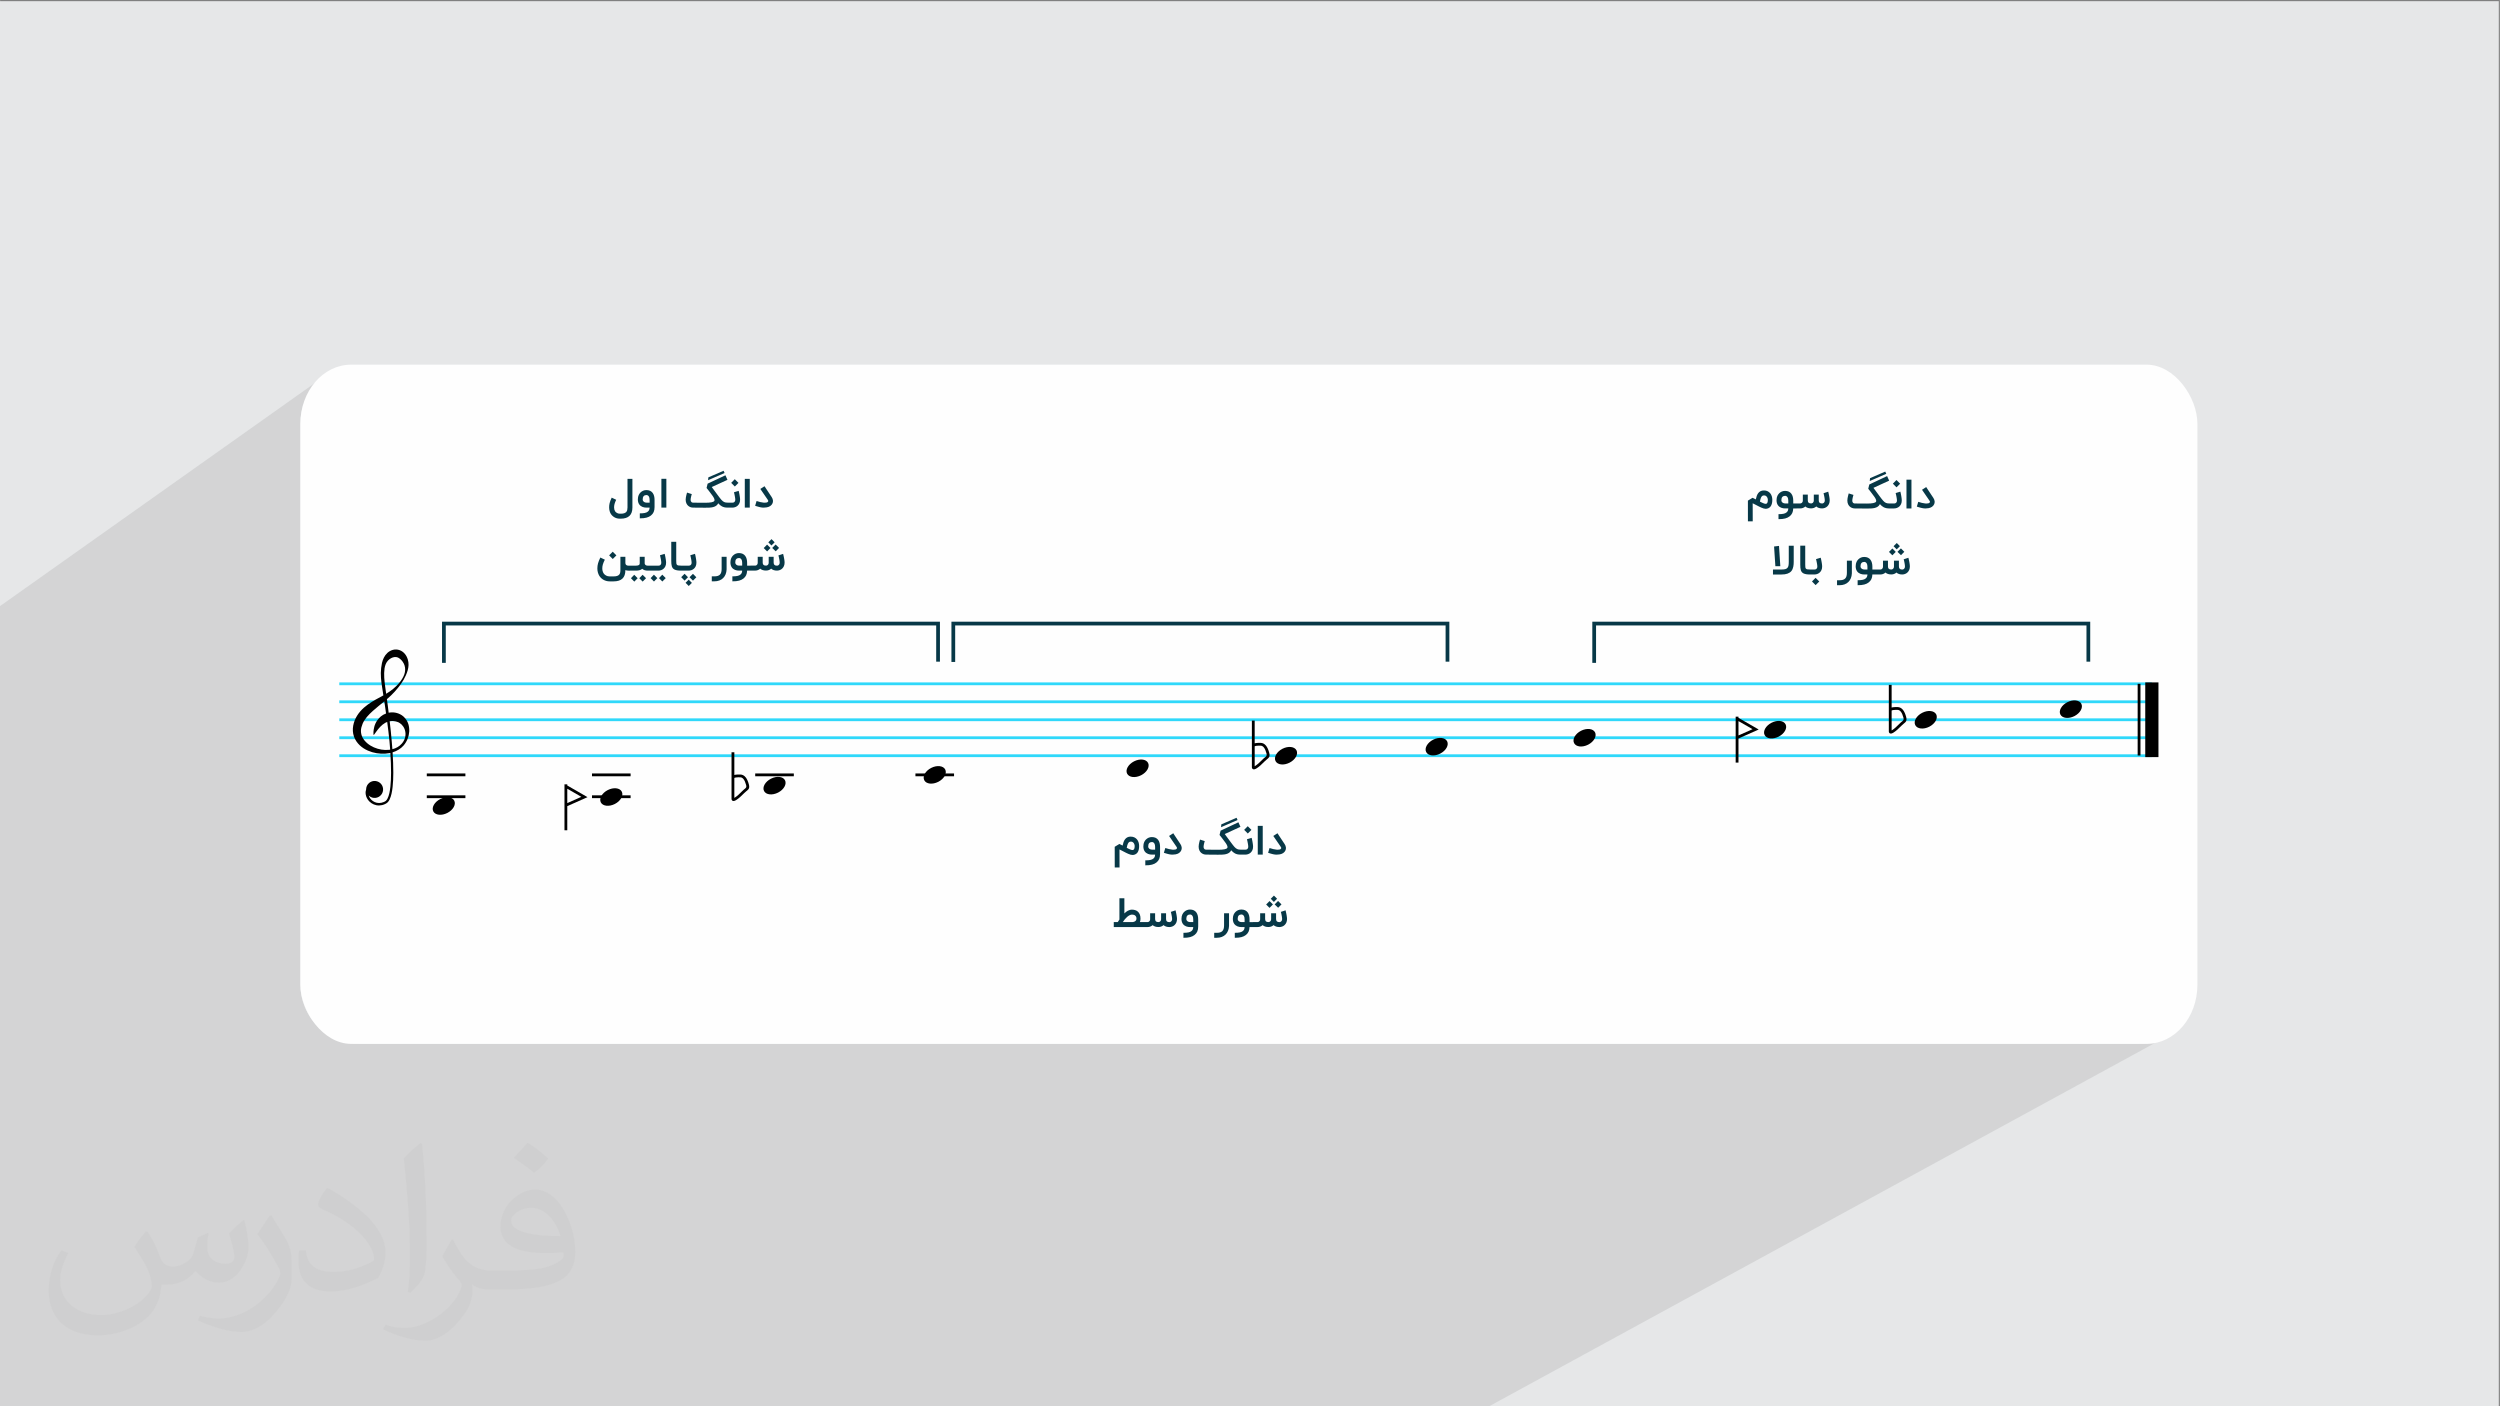 <?xml version="1.0" encoding="UTF-8"?>
<!DOCTYPE svg PUBLIC "-//W3C//DTD SVG 1.1//EN" "http://www.w3.org/Graphics/SVG/1.1/DTD/svg11.dtd">
<!-- Creator: CorelDRAW -->
<svg xmlns="http://www.w3.org/2000/svg" xml:space="preserve" width="3.703in" height="2.083in" version="1.1" style="shape-rendering:geometricPrecision; text-rendering:geometricPrecision; image-rendering:optimizeQuality; fill-rule:evenodd; clip-rule:evenodd"
viewBox="0 0 3703.33 2083.33"
 xmlns:xlink="http://www.w3.org/1999/xlink"
 xmlns:xodm="http://www.corel.com/coreldraw/odm/2003">
 <rect x="0" y="0" width="3703.33" height="2083.33" fill="#808080" stroke="none"/>
 <defs>
  <style type="text/css">
   <![CDATA[
    .fil2 {fill:#FEFEFE}
    .fil6 {fill:black}
    .fil0 {fill:#E6E7E8}
    .fil7 {fill:black;fill-rule:nonzero}
    .fil4 {fill:#073847;fill-rule:nonzero}
    .fil5 {fill:#2FD8FA;fill-rule:nonzero}
    .fil3 {fill:#373435;fill-opacity:0.031}
    .fil1 {fill:#373435;fill-opacity:0.102}
   ]]>
  </style>
 </defs>
 <g id="Layer_x0020_1">
  <polygon class="fil0" points="-1.67,1.74 3701.66,1.74 3701.66,2084.93 -1.67,2084.93 "/>
  <polygon class="fil1" points="2202.94,2084.93 -1.67,2084.93 -1.67,899 483.51,555.23 476.76,560.28 470.54,565.94 464.88,572.17 459.82,578.91 455.43,586.13 451.73,593.78 448.77,601.81 446.61,610.19 445.27,618.86 444.82,627.78 444.82,1458.89 445.27,1467.81 446.61,1476.48 448.77,1484.85 451.73,1492.89 455.43,1500.54 459.82,1507.76 464.88,1514.5 470.54,1520.73 476.76,1526.39 483.51,1531.44 490.73,1535.84 498.38,1539.54 506.41,1542.49 514.78,1544.66 523.45,1545.99 532.37,1546.44 3167.61,1546.44 3176.54,1545.99 3185.2,1544.66 3193.58,1542.49 3201.61,1539.54 3209.26,1535.84 "/>
  <rect class="fil2" x="444.82" y="540.22" width="2810.35" height="1006.22" rx="75.27" ry="87.56"/>
  <path class="fil3" d="M219.02 1825.24c7,11 12,21 16,32 3,7 5,19 21,19 5,0 11,-1 17,-5 7,-3 12,-9 14,-17l6 -21 15 -7 1 1c-2,8 -2,15 -2,21 0,18 15,24 27,24 7,0 13,-3 13,-10 0,-8 -4,-22 -8,-35 7,-7 14,-14 22,-20l1 1c4,15 6,30 6,40 0,10 -4,20 -8,27 -7,14 -20,25 -36,25 -12,0 -25,-6 -34,-17l-1 0c-9,11 -22,20 -43,20l-7 0c-1,14 -4,24 -9,33 -13,25 -50,42 -85.01,42 -49,0 -73.01,-28 -73.01,-66 0,-23 7,-45 19,-60l10 4c-7,14 -12,27 -12,40 0,35 29,52 61,52 30,0 68.01,-20 75.01,-42 -2,-25 -12,-36 -26,-59 4,-7 10,-15 17,-23l1 0 0 0 2 1 0 0 0.02 -0.01 -0.01 0.01zm563.05 -132.01c10,6 20,14 30,23 -6,8 -12,15 -21,21 -10,-8 -20,-15 -30,-22 7,-8 14,-15 20,-22l1 0 0 0 0 0zm5 96.01c-17,0 -30,11 -30,19 0,17 33,23 73.01,23 -5,-20 -22,-42 -43,-42l-0.01 0zm-37 93.01c22,0 41,-1 55,-4 16,-4 30,-12 30,-18 0,-2 0,-3 -1,-5 -9,1 -19,1 -29,1 -29,0 -52,-7 -60,-23 -2,-4 -4,-10 -4,-15 0,-16 7,-32 19,-42 10,-9 21,-14 33,-14 20,0 37,17 48,42 6,14 11,30 11,51 0,14 -4,25 -12,34 -16,15 -45,21 -90.01,21l-20 0 0 0 -5 0c-11,0 -19,-2 -25,-7l-1 0c0,2 1,5 1,7 0,10 -3,23 -10,33 -20,30 -42,43 -60,43 -19,0 -42,-7 -63,-17l4 -7c7,3 16,5 29,5 34,0 78.01,-33 84.01,-64 -1,-3 -3,-6 -7,-10 -10,-12 -16,-22 -22,-32 5,-10 10,-18 14,-25l2 0c14,29 28,46 57,46l4 0 0 0 21 0 0 0 -3 0 0 0 0 0zm-146.01 31c2,-14 3,-29 3,-43l0 -21c0,-39 -5,-96.01 -9,-133.01 7,-8 17,-17 25,-23l2 1c5,47 7,101.01 7,151.01 0,13 -1,26 -2,35 -1,12 -8,21 -22,35l-3 -1 0 0 -1 -1 0 0 0 0zm-151.02 -62.01c1,18 10,33 41,33 20,0 36,-5 55,-14 3,-2 5,-3 5,-5 0,-12 -9,-27 -24,-41 -14,-13 -34,-25 -51,-32 -6,-3 -8,-5 -8,-8 0,-5 7,-17 13,-24l2 0c20,11 43,27 60,44 15,16 25,33 25,51 0,13 -4,26 -11,38 -22,11 -46,20 -70.01,20 -29,0 -48,-13 -48,-45 0,-3 0,-9 1,-16l10 0 0 0 0 -1 0 0 0 0 0.01 0zm-52 -52l18 29c7,11 13,22 13,41l0 24c0,19 -12,39 -32,60 -15,14 -29,20 -42,20 -19,0 -40,-6 -65,-17l3 -7c8,2 17,4 28,4 35,0 72.01,-26 88.01,-58 2,-4 3,-7 3,-9 0,-4 -2,-8 -4,-11 -9,-17 -19,-33 -30,-47 6,-9 12,-18 18,-27l2 0 0 0 0 -2 0 0 0 0 -0.01 0z"/>
  <g id="_1591867065568">
   <path class="fil4" d="M918.05 768.37c-1.4,0 -2.74,-0.15 -4.02,-0.48 -1.28,-0.31 -2.48,-0.77 -3.61,-1.39 -1.12,-0.61 -2.16,-1.35 -3.11,-2.2 -0.94,-0.86 -1.78,-1.83 -2.48,-2.94 -0.3,-0.48 -0.6,-1.03 -0.9,-1.67 -0.3,-0.64 -0.57,-1.37 -0.81,-2.18 -0.24,-0.8 -0.44,-1.7 -0.6,-2.69 -0.15,-0.99 -0.24,-2.06 -0.24,-3.22 0,-0.96 0.05,-1.96 0.15,-2.97 0.1,-1.02 0.28,-2.1 0.56,-3.24 0.27,-1.14 0.67,-2.39 1.15,-3.71 0.5,-1.33 1.14,-2.82 1.92,-4.46l6.66 3.17c-0.59,1.22 -1.08,2.34 -1.5,3.36 -0.4,1.01 -0.72,1.96 -0.95,2.86 -0.24,0.9 -0.41,1.76 -0.52,2.56 -0.11,0.81 -0.16,1.63 -0.16,2.45 0,1.13 0.12,2.18 0.37,3.16 0.25,0.98 0.62,1.85 1.1,2.65l-0.02 -0.03c0.75,1.06 1.75,1.93 2.99,2.6 1.26,0.67 2.59,1.01 4.02,1.01l1.35 0c2.07,0 3.76,-0.22 5.07,-0.65 1.31,-0.43 2.34,-1.04 3.08,-1.83 0.74,-0.79 1.24,-1.74 1.51,-2.87 0.26,-1.11 0.4,-2.37 0.4,-3.75l0 -42.53 7.28 0 0 42.53c0,10.94 -5.78,16.43 -17.34,16.48l-1.35 0zm29.64 -7.84c1.57,0 2.98,-0.06 4.22,-0.16 1.22,-0.11 2.32,-0.26 3.28,-0.47 0.96,-0.2 1.8,-0.48 2.52,-0.8 0.73,-0.32 1.35,-0.71 1.88,-1.17 0.83,-0.66 1.45,-1.44 1.89,-2.33 0.42,-0.89 0.67,-2.08 0.75,-3.58l-4.56 0c-0.99,0 -2,-0.08 -3.01,-0.24 -1.03,-0.15 -2.02,-0.42 -2.96,-0.81 -0.94,-0.38 -1.83,-0.88 -2.68,-1.5 -0.83,-0.61 -1.56,-1.37 -2.18,-2.26 -0.63,-0.9 -1.12,-1.96 -1.49,-3.18 -0.36,-1.22 -0.54,-2.62 -0.54,-4.2 0,-1.36 0.12,-2.57 0.35,-3.63 0.24,-1.05 0.54,-1.98 0.91,-2.8 0.36,-0.8 0.77,-1.51 1.22,-2.11 0.46,-0.6 0.89,-1.13 1.3,-1.57 1.18,-1.2 2.53,-2.11 4.02,-2.75 1.5,-0.64 3.11,-0.95 4.85,-0.95 2.15,0 3.99,0.37 5.52,1.11 1.53,0.74 2.78,1.76 3.75,3.06 0.98,1.3 1.69,2.84 2.15,4.63 0.46,1.79 0.67,3.72 0.67,5.81l0 10.5c0,2.94 -0.43,5.41 -1.32,7.41 -0.89,2.01 -2.24,3.72 -4.06,5.16 -0.91,0.72 -1.89,1.32 -2.96,1.85 -1.06,0.52 -2.26,0.96 -3.58,1.31 -1.31,0.36 -2.79,0.62 -4.41,0.78 -1.63,0.17 -3.47,0.25 -5.52,0.25l0 -7.36zm9.76 -27.15c-1.68,0 -3,0.52 -3.99,1.56 -0.98,1.05 -1.48,2.68 -1.48,4.88 0,0.87 0.17,1.6 0.52,2.22 0.35,0.61 0.79,1.11 1.33,1.5 0.54,0.38 1.15,0.67 1.82,0.83 0.66,0.19 1.33,0.27 2,0.27l4.56 0 0 -4.02c0,-1.13 -0.09,-2.08 -0.26,-2.88 -0.19,-0.8 -0.41,-1.46 -0.7,-2 -0.28,-0.53 -0.61,-0.95 -0.98,-1.27 -0.36,-0.31 -0.72,-0.56 -1.06,-0.72 -0.35,-0.15 -0.67,-0.26 -0.98,-0.3 -0.31,-0.06 -0.58,-0.08 -0.77,-0.08zm29.58 18.63l-7.36 0 0 -42.65 7.36 0 0 42.65zm57.31 -7.19c2.15,0 4.02,-0.07 5.63,-0.2 1.61,-0.12 2.97,-0.3 4.1,-0.54 1.13,-0.24 2,-0.53 2.65,-0.87 0.65,-0.35 1.12,-0.75 1.4,-1.2l0 0.03c0.1,-0.16 0.16,-0.37 0.2,-0.62 0.04,-0.26 0.06,-0.51 0.06,-0.75 0,-0.37 -0.07,-0.79 -0.22,-1.27 -0.15,-0.48 -0.35,-0.96 -0.6,-1.5 -0.25,-0.52 -0.53,-1.05 -0.87,-1.59 -0.33,-0.54 -0.69,-1.07 -1.06,-1.61 -1.51,-2.06 -2.82,-3.84 -3.94,-5.31 -1.13,-1.49 -2.06,-2.71 -2.81,-3.68 -0.89,-1.12 -1.65,-2.07 -2.28,-2.83l1.56 -6.37 26.39 -12.42 3.01 6.75 -23.27 10.67 9.08 12.31c1.08,1.48 2.06,2.78 2.92,3.88 0.85,1.12 1.65,2.07 2.37,2.87 0.74,0.8 1.43,1.45 2.09,1.98 0.65,0.52 1.33,0.93 2.04,1.24 0.7,0.31 1.43,0.52 2.21,0.65 0.78,0.13 1.66,0.19 2.63,0.19l0.55 0 0 7.37 -0.55 0c-1.7,0 -3.21,-0.15 -4.53,-0.46 -1.31,-0.31 -2.52,-0.74 -3.59,-1.29 -1.07,-0.55 -2.06,-1.22 -2.97,-2 -0.91,-0.8 -1.8,-1.68 -2.67,-2.67 -0.8,1.61 -1.87,2.87 -3.19,3.75 -1.32,0.89 -2.83,1.54 -4.51,1.95 -1.68,0.42 -3.54,0.66 -5.54,0.75 -2.02,0.07 -4.12,0.12 -6.33,0.12l-17.57 -0.15c-1.46,0 -2.84,-0.25 -4.14,-0.74 -1.3,-0.5 -2.45,-1.21 -3.46,-2.16 -0.39,-0.38 -0.8,-0.83 -1.22,-1.37 -0.42,-0.53 -0.8,-1.16 -1.14,-1.89 -0.33,-0.74 -0.61,-1.56 -0.83,-2.47 -0.21,-0.92 -0.32,-1.95 -0.32,-3.09 0,-0.99 0.1,-2.06 0.29,-3.21 0.2,-1.15 0.41,-2.24 0.66,-3.26 0.25,-1.03 0.48,-1.92 0.7,-2.67 0.22,-0.75 0.35,-1.22 0.41,-1.39l3.52 1.13 3.5 1.09c-0.19,0.53 -0.37,1.16 -0.57,1.9 -0.19,0.75 -0.38,1.51 -0.56,2.28 -0.17,0.78 -0.33,1.54 -0.44,2.27 -0.12,0.73 -0.17,1.37 -0.17,1.9 0,0.94 0.13,1.7 0.4,2.29 0.26,0.59 0.59,1.03 0.98,1.33 0.38,0.3 0.8,0.51 1.26,0.61 0.44,0.1 0.86,0.14 1.2,0.14l17.55 0.12zm4.89 -37.62l22.54 -9.8 1.54 3.32 -24.46 10.67 0.39 -4.2zm44.92 19.96c0.03,0.14 0.12,0.47 0.25,0.98 0.13,0.51 0.27,1.14 0.43,1.88 0.15,0.74 0.31,1.56 0.49,2.47 0.16,0.91 0.33,1.82 0.46,2.73 0.15,0.92 0.27,1.81 0.36,2.68 0.09,0.87 0.13,1.63 0.13,2.28 0,2.03 -0.33,3.8 -1.01,5.28 -0.66,1.48 -1.54,2.71 -2.62,3.68 -1.09,0.96 -2.31,1.69 -3.66,2.16 -1.35,0.48 -2.71,0.72 -4.07,0.72l-7.87 0 0 -7.37 8.08 0c0.24,0 0.57,-0.03 1.02,-0.11 0.44,-0.07 0.89,-0.25 1.33,-0.54 0.44,-0.29 0.83,-0.75 1.17,-1.35 0.33,-0.61 0.5,-1.43 0.5,-2.47 0,-0.43 -0.04,-0.96 -0.11,-1.58 -0.06,-0.62 -0.16,-1.29 -0.28,-1.99 -0.11,-0.71 -0.25,-1.43 -0.39,-2.17 -0.15,-0.75 -0.29,-1.44 -0.43,-2.1 -0.14,-0.66 -0.27,-1.26 -0.41,-1.8 -0.14,-0.54 -0.25,-0.96 -0.32,-1.26l6.95 -2.1zm-11.06 -11.86l5.33 -5.38 5.44 5.44 -5.39 5.38 -5.38 -5.44zm27.51 36.71l-7.36 0 0 -42.65 7.36 0 0 42.65zm20.7 0.03c-0.76,0 -1.5,-0.04 -2.22,-0.12 -0.73,-0.09 -1.46,-0.2 -2.22,-0.33 -0.75,-0.14 -1.52,-0.31 -2.3,-0.52 -0.79,-0.2 -1.61,-0.43 -2.48,-0.7l-3.52 -1.06 2.13 -7.11c1.72,0.6 3.5,1.12 5.35,1.57 1.84,0.45 3.58,0.75 5.22,0.89 0.53,0.03 1.04,0.06 1.54,0.06 0.99,0 1.97,-0.11 2.97,-0.33 1,-0.22 1.7,-0.76 2.11,-1.63 0.07,-0.16 0.12,-0.34 0.12,-0.56 0,-0.14 -0.04,-0.36 -0.12,-0.65 -0.07,-0.29 -0.27,-0.67 -0.59,-1.12l-11.03 -16.09 6.21 -4.02 2.01 3.1c0,0.02 0.04,0.09 0.11,0.18 0.06,0.1 0.2,0.3 0.41,0.62 0.21,0.31 0.5,0.76 0.89,1.35 0.38,0.59 0.89,1.34 1.52,2.29 0.64,0.95 1.41,2.11 2.32,3.52 0.92,1.39 2.02,3.04 3.31,4.98 1,1.52 1.63,3.09 1.85,4.7 0.07,0.41 0.1,0.81 0.1,1.22 0,1.18 -0.24,2.31 -0.72,3.39 -0.33,0.79 -0.78,1.52 -1.34,2.18 -0.57,0.66 -1.22,1.25 -1.96,1.76 -1.4,0.96 -3.09,1.63 -5.06,1.98 -1.65,0.29 -3.18,0.44 -4.58,0.44zm-228.41 109.21c-1.57,0 -3.09,-0.18 -4.56,-0.56 -1.45,-0.37 -2.83,-0.9 -4.12,-1.59 -1.29,-0.69 -2.48,-1.54 -3.58,-2.54 -1.09,-1.01 -2.05,-2.15 -2.86,-3.41 -0.94,-1.54 -1.67,-3.26 -2.18,-5.13 -0.52,-1.89 -0.77,-3.85 -0.77,-5.9 0,-1.3 0.07,-2.57 0.24,-3.78 0.15,-1.22 0.41,-2.48 0.75,-3.76 0.35,-1.28 0.81,-2.62 1.37,-4.02 0.55,-1.4 1.24,-2.94 2.05,-4.61l6.66 3.17c-0.72,1.43 -1.3,2.72 -1.78,3.87 -0.48,1.14 -0.86,2.22 -1.15,3.24 -0.3,1.01 -0.51,1.98 -0.64,2.93 -0.13,0.93 -0.19,1.91 -0.19,2.94 0,1.35 0.17,2.63 0.51,3.86 0.34,1.22 0.79,2.34 1.39,3.33 0.94,1.4 2.19,2.52 3.74,3.35 1.55,0.83 3.25,1.26 5.13,1.26l6.01 0c2.08,0 3.78,-0.22 5.1,-0.65 1.31,-0.44 2.33,-1.06 3.06,-1.84 0.74,-0.81 1.24,-1.77 1.49,-2.89 0.28,-1.13 0.4,-2.37 0.4,-3.73l0 -19.9 7.37 0 0 9.23c0.04,1.3 0.46,2.27 1.29,2.91 0.81,0.64 1.88,0.96 3.18,0.96l2.36 0 0 7.37 -2.36 0c-0.75,0 -1.52,-0.07 -2.29,-0.21 -0.78,-0.14 -1.51,-0.33 -2.18,-0.6l0 0.24c0,5.5 -1.45,9.62 -4.36,12.37 -2.91,2.74 -7.27,4.11 -13.06,4.11l-6.01 0zm-0.62 -38.56l5.32 -5.38 5.44 5.44 -5.39 5.38 -5.38 -5.44zm61.47 15.29l0 7.37 -4.38 0c-1.68,0 -3.21,-0.23 -4.59,-0.69 -1.38,-0.46 -2.54,-1.12 -3.49,-2.01 -1.09,0.93 -2.41,1.61 -3.92,2.04 -1.51,0.43 -3.23,0.65 -5.16,0.65l-10.24 0 0 -7.37 10.24 0c1.2,0 2.17,-0.12 2.89,-0.35 0.72,-0.22 1.26,-0.5 1.63,-0.83 0.37,-0.34 0.6,-0.72 0.7,-1.13 0.11,-0.41 0.16,-0.81 0.16,-1.22l0 -9.57 7.34 0 0 9.37c0,0.89 0.2,1.59 0.59,2.08 0.4,0.51 0.85,0.88 1.35,1.13 0.51,0.25 1.01,0.39 1.5,0.44 0.5,0.06 0.83,0.07 1.01,0.07l4.38 0zm-11.81 23.61l-4.97 -5.02 4.91 -5.08 5.08 5.08 -5.02 5.02zm-12.39 0.03l-4.97 -5.03 4.88 -5.09 5.08 5.09 -5 5.03zm44.99 -41.12c0.04,0.14 0.12,0.46 0.25,0.98 0.13,0.51 0.27,1.14 0.43,1.87 0.15,0.74 0.31,1.56 0.49,2.47 0.16,0.91 0.33,1.82 0.46,2.74 0.15,0.92 0.27,1.81 0.36,2.68 0.09,0.87 0.13,1.63 0.13,2.28 0,2.03 -0.33,3.8 -1.01,5.28 -0.66,1.48 -1.54,2.71 -2.63,3.67 -1.08,0.97 -2.31,1.69 -3.65,2.16 -1.35,0.48 -2.71,0.72 -4.07,0.72l-12.75 0 0 -7.37 12.96 0c0.24,0 0.58,-0.03 1.02,-0.11 0.44,-0.06 0.89,-0.25 1.33,-0.54 0.44,-0.3 0.83,-0.75 1.17,-1.35 0.33,-0.61 0.5,-1.43 0.5,-2.47 0,-0.43 -0.03,-0.96 -0.11,-1.58 -0.06,-0.62 -0.17,-1.29 -0.28,-2 -0.11,-0.7 -0.25,-1.43 -0.39,-2.17 -0.15,-0.75 -0.29,-1.44 -0.43,-2.1 -0.14,-0.66 -0.27,-1.26 -0.41,-1.8 -0.14,-0.54 -0.25,-0.96 -0.32,-1.26l6.95 -2.1zm-3.45 40.96l-4.96 -5.02 4.9 -5.09 5.09 5.09 -5.02 5.02zm-12.39 0.03l-4.97 -5.03 4.88 -5.09 5.09 5.09 -5 5.03zm39.97 -16.15c-2.17,0 -4.04,-0.13 -5.58,-0.4 -1.56,-0.26 -2.87,-0.66 -3.94,-1.19 -1.06,-0.52 -1.92,-1.19 -2.56,-2 -0.64,-0.81 -1.13,-1.76 -1.46,-2.84 -0.34,-1.09 -0.56,-2.31 -0.66,-3.68 -0.11,-1.38 -0.17,-2.89 -0.17,-4.54l0 -28.01 7.37 0 0 28.01c0,1.57 0.05,2.84 0.16,3.78 0.11,0.94 0.39,1.68 0.86,2.2 0.45,0.52 1.16,0.87 2.09,1.04 0.94,0.16 2.24,0.25 3.89,0.25l0 7.37zm20.79 -24.85c0.03,0.14 0.12,0.46 0.25,0.98 0.13,0.51 0.27,1.14 0.43,1.87 0.15,0.74 0.31,1.56 0.49,2.47 0.16,0.91 0.33,1.82 0.46,2.74 0.15,0.92 0.27,1.81 0.36,2.68 0.09,0.87 0.13,1.63 0.13,2.28 0,2.03 -0.34,3.8 -1.01,5.28 -0.66,1.48 -1.54,2.71 -2.63,3.67 -1.08,0.97 -2.31,1.69 -3.65,2.16 -1.35,0.48 -2.71,0.72 -4.07,0.72l-12.75 0 0 -7.37 12.96 0c0.24,0 0.57,-0.03 1.02,-0.11 0.44,-0.06 0.89,-0.25 1.33,-0.54 0.45,-0.3 0.84,-0.75 1.17,-1.35 0.33,-0.61 0.5,-1.43 0.5,-2.47 0,-0.43 -0.04,-0.96 -0.11,-1.58 -0.06,-0.62 -0.16,-1.29 -0.28,-2 -0.11,-0.7 -0.25,-1.43 -0.39,-2.17 -0.15,-0.75 -0.29,-1.44 -0.43,-2.1 -0.14,-0.66 -0.27,-1.26 -0.41,-1.8 -0.14,-0.54 -0.25,-0.96 -0.32,-1.26l6.95 -2.1zm-20.44 34.57l5.03 -5.03 5.03 5.09 -5.03 5.03 -5.03 -5.09zm12.34 0.06l5.09 -5.03 5.02 5.09 -5.02 5.02 -5.09 -5.09zm-5.89 8.28l4.67 -4.67 4.73 4.73 -4.67 4.67 -4.73 -4.73zm60.83 -19.87c-0.12,2.71 -0.62,5.16 -1.5,7.34 -0.89,2.18 -2.11,4.04 -3.67,5.56 -1.56,1.53 -3.44,2.71 -5.65,3.54 -2.2,0.82 -4.69,1.24 -7.48,1.24l-3.67 0 0 -7.36 3.67 0c1.9,0 3.54,-0.2 4.91,-0.59 1.38,-0.4 2.52,-1.03 3.41,-1.9 0.88,-0.87 1.54,-2 1.97,-3.39 0.43,-1.39 0.65,-3.08 0.65,-5.07l0 -18.01 7.36 0 0 18.64zm8.53 10.31c1.57,0 2.98,-0.06 4.22,-0.16 1.22,-0.11 2.32,-0.26 3.28,-0.47 0.96,-0.2 1.8,-0.48 2.52,-0.8 0.73,-0.32 1.35,-0.72 1.88,-1.17 0.83,-0.67 1.45,-1.44 1.89,-2.33 0.42,-0.89 0.67,-2.08 0.75,-3.57l-4.56 0c-0.99,0 -2,-0.08 -3.02,-0.24 -1.03,-0.15 -2.02,-0.43 -2.96,-0.81 -0.94,-0.38 -1.83,-0.88 -2.68,-1.5 -0.83,-0.61 -1.56,-1.37 -2.18,-2.26 -0.63,-0.9 -1.11,-1.96 -1.48,-3.18 -0.36,-1.22 -0.54,-2.63 -0.54,-4.21 0,-1.35 0.12,-2.57 0.35,-3.62 0.24,-1.05 0.54,-1.98 0.91,-2.8 0.36,-0.8 0.77,-1.51 1.22,-2.12 0.46,-0.59 0.89,-1.13 1.3,-1.57 1.19,-1.19 2.53,-2.1 4.02,-2.74 1.5,-0.64 3.11,-0.95 4.85,-0.95 2.15,0 3.99,0.37 5.52,1.11 1.53,0.74 2.78,1.76 3.75,3.06 0.98,1.3 1.69,2.84 2.15,4.63 0.46,1.79 0.67,3.72 0.67,5.81l0 4.02 5.03 0 0 7.37 -5.06 0c-0.09,2.7 -0.56,4.98 -1.44,6.83 -0.87,1.85 -2.18,3.47 -3.91,4.85 -0.91,0.72 -1.89,1.32 -2.96,1.85 -1.06,0.52 -2.26,0.96 -3.58,1.31 -1.31,0.36 -2.79,0.62 -4.41,0.78 -1.63,0.17 -3.47,0.25 -5.52,0.25l0 -7.36zm9.76 -27.15c-1.68,0 -3,0.52 -3.99,1.56 -0.99,1.05 -1.48,2.68 -1.48,4.88 0,0.87 0.17,1.61 0.52,2.22 0.35,0.61 0.79,1.11 1.33,1.5 0.54,0.38 1.15,0.66 1.82,0.83 0.67,0.19 1.33,0.27 2.01,0.27l4.56 0 0 -4.02c0,-1.13 -0.09,-2.08 -0.26,-2.88 -0.19,-0.8 -0.41,-1.46 -0.7,-2 -0.28,-0.53 -0.61,-0.96 -0.98,-1.27 -0.36,-0.31 -0.72,-0.55 -1.06,-0.71 -0.35,-0.15 -0.67,-0.26 -0.99,-0.3 -0.31,-0.06 -0.57,-0.08 -0.77,-0.08zm40.05 18.57c-3.61,0 -6.46,-0.93 -8.58,-2.81 -1.08,1.01 -2.29,1.74 -3.61,2.19 -1.31,0.46 -2.68,0.69 -4.08,0.69l-6.66 0 0 -7.37 6.66 0c0.24,0 0.57,-0.04 1.02,-0.12 0.44,-0.08 0.89,-0.27 1.33,-0.57 0.44,-0.3 0.83,-0.76 1.17,-1.37 0.33,-0.6 0.5,-1.43 0.5,-2.5l0 -8.52 7.37 0 0 8.41c0,1.61 0.38,2.8 1.14,3.54 0.76,0.74 2.01,1.11 3.74,1.11 0.24,0 0.57,-0.04 1.02,-0.13 0.44,-0.09 0.89,-0.29 1.33,-0.61 0.44,-0.31 0.83,-0.78 1.17,-1.41 0.34,-0.62 0.5,-1.45 0.5,-2.49l0 -8.41 7.33 0 0 8.41c0,1.61 0.39,2.81 1.17,3.57 0.78,0.76 2.05,1.14 3.8,1.14 0.25,0 0.6,-0.05 1.04,-0.16 0.44,-0.11 0.89,-0.32 1.32,-0.65 0.43,-0.33 0.8,-0.8 1.12,-1.41 0.31,-0.61 0.48,-1.44 0.48,-2.48 0,-0.43 -0.03,-0.96 -0.11,-1.57 -0.06,-0.61 -0.15,-1.26 -0.26,-1.93 -0.11,-0.68 -0.23,-1.38 -0.37,-2.07 -0.14,-0.7 -0.28,-1.37 -0.41,-2 -0.14,-0.63 -0.27,-1.2 -0.4,-1.71 -0.13,-0.52 -0.24,-0.92 -0.31,-1.21l6.95 -2.28c0.04,0.13 0.12,0.46 0.24,0.94 0.12,0.49 0.26,1.11 0.43,1.83 0.17,0.73 0.35,1.54 0.52,2.43 0.19,0.89 0.35,1.78 0.49,2.68 0.15,0.89 0.27,1.77 0.37,2.62 0.09,0.86 0.15,1.61 0.15,2.27 0,2.01 -0.33,3.77 -0.98,5.28 -0.67,1.5 -1.53,2.75 -2.59,3.75 -1.06,1 -2.26,1.74 -3.61,2.23 -1.33,0.49 -2.69,0.75 -4.05,0.77 -3.67,0 -6.57,-0.97 -8.69,-2.9 -1.09,1 -2.29,1.72 -3.6,2.17 -1.31,0.44 -2.66,0.66 -4.04,0.66zm6.68 -33.44l-5.03 5.09 -5.02 -5.03 5.02 -5.09 5.03 5.02zm12.69 -0.11l-4.97 5.02 -5.19 -4.97 5.1 -5.09 5.06 5.03zm-6.54 -8.35l-4.73 4.74 -4.67 -4.67 4.73 -4.73 4.67 4.66z"/>
   <path class="fil4" d="M2615.44 746.41c0.17,0 0.44,-0.02 0.81,-0.04 0.36,-0.03 0.74,-0.23 1.12,-0.59 0.39,-0.35 0.72,-0.94 1.01,-1.77 0.28,-0.83 0.42,-2.04 0.42,-3.61 0,-0.17 -0.02,-0.47 -0.06,-0.86 -0.06,-0.39 -0.15,-0.83 -0.3,-1.31 -0.14,-0.49 -0.35,-0.98 -0.61,-1.48 -0.25,-0.5 -0.58,-0.96 -1,-1.38 -0.41,-0.41 -0.91,-0.75 -1.48,-1.02 -0.57,-0.26 -1.25,-0.4 -2.04,-0.4 -0.36,0 -0.72,0.02 -1.09,0.06 -0.37,0.04 -0.75,0.15 -1.14,0.34 -0.38,0.19 -0.76,0.48 -1.14,0.85 -0.37,0.39 -0.72,0.91 -1.07,1.58 -0.35,0.67 -0.67,1.52 -0.97,2.55 -0.31,1.02 -0.58,2.28 -0.81,3.75 0.77,0.41 1.55,0.82 2.37,1.21 0.8,0.39 1.58,0.75 2.32,1.06 0.74,0.31 1.43,0.57 2.07,0.76 0.64,0.19 1.18,0.28 1.61,0.28zm-2.25 -19.83c1.99,0 3.75,0.37 5.27,1.12 1.52,0.74 2.79,1.74 3.83,3 1.03,1.27 1.82,2.73 2.35,4.41 0.53,1.67 0.79,3.44 0.79,5.3 0,2.05 -0.17,3.8 -0.53,5.25 -0.35,1.45 -0.82,2.67 -1.4,3.65 -0.59,0.99 -1.24,1.78 -1.95,2.37 -0.73,0.59 -1.45,1.04 -2.19,1.34 -0.74,0.31 -1.45,0.51 -2.15,0.6 -0.68,0.09 -1.28,0.13 -1.77,0.13 -0.83,0 -1.78,-0.17 -2.83,-0.48 -1.05,-0.31 -2.18,-0.73 -3.37,-1.24 -1.19,-0.51 -2.44,-1.11 -3.75,-1.78 -1.31,-0.67 -2.63,-1.35 -3.95,-2.04 -0.5,-0.26 -0.95,-0.49 -1.38,-0.7 -0.42,-0.22 -0.83,-0.43 -1.24,-0.64 -0.41,-0.21 -0.81,-0.41 -1.23,-0.62 -0.41,-0.21 -0.85,-0.43 -1.33,-0.64 0,4.46 0.01,8.9 0.04,13.35 0.02,4.44 0.03,8.89 0.03,13.33l-7.13 0 -0.03 -30.63 6.92 -4.21 4.8 2.4c0.33,-1.72 0.78,-3.37 1.33,-4.98 0.55,-1.61 1.29,-3.04 2.21,-4.27 0.93,-1.25 2.09,-2.24 3.49,-2.96 1.33,-0.69 2.94,-1.04 4.85,-1.04l0.33 0zm21.39 35.14c1.57,0 2.98,-0.05 4.22,-0.16 1.22,-0.11 2.32,-0.26 3.28,-0.47 0.96,-0.2 1.8,-0.48 2.52,-0.8 0.73,-0.33 1.35,-0.72 1.88,-1.17 0.83,-0.66 1.45,-1.44 1.89,-2.33 0.42,-0.89 0.67,-2.08 0.75,-3.58l-4.56 0c-0.99,0 -2,-0.08 -3.02,-0.24 -1.03,-0.15 -2.02,-0.42 -2.96,-0.81 -0.94,-0.38 -1.83,-0.88 -2.68,-1.5 -0.83,-0.61 -1.56,-1.37 -2.18,-2.25 -0.63,-0.9 -1.12,-1.96 -1.48,-3.18 -0.36,-1.22 -0.54,-2.62 -0.54,-4.2 0,-1.35 0.12,-2.57 0.35,-3.62 0.24,-1.06 0.54,-1.99 0.91,-2.8 0.36,-0.8 0.77,-1.51 1.23,-2.11 0.45,-0.6 0.89,-1.13 1.3,-1.57 1.19,-1.19 2.53,-2.11 4.02,-2.74 1.5,-0.64 3.11,-0.96 4.85,-0.96 2.15,0 3.99,0.37 5.52,1.11 1.53,0.74 2.78,1.76 3.75,3.06 0.98,1.3 1.69,2.84 2.15,4.63 0.46,1.79 0.67,3.72 0.67,5.81l0 4.02 5.03 0 0 7.37 -5.06 0c-0.09,2.7 -0.56,4.98 -1.44,6.83 -0.87,1.85 -2.18,3.47 -3.91,4.85 -0.91,0.71 -1.89,1.32 -2.96,1.85 -1.06,0.52 -2.26,0.95 -3.58,1.31 -1.31,0.36 -2.78,0.62 -4.41,0.78 -1.63,0.17 -3.47,0.25 -5.52,0.25l0 -7.36zm9.76 -27.15c-1.68,0 -3,0.52 -3.99,1.56 -0.99,1.05 -1.48,2.68 -1.48,4.88 0,0.87 0.17,1.6 0.52,2.22 0.35,0.61 0.79,1.11 1.33,1.5 0.54,0.38 1.15,0.66 1.82,0.83 0.66,0.18 1.33,0.27 2.01,0.27l4.56 0 0 -4.02c0,-1.13 -0.09,-2.08 -0.26,-2.89 -0.19,-0.8 -0.41,-1.46 -0.7,-2 -0.28,-0.53 -0.61,-0.95 -0.98,-1.27 -0.36,-0.31 -0.72,-0.56 -1.06,-0.72 -0.35,-0.15 -0.67,-0.26 -0.99,-0.3 -0.31,-0.06 -0.57,-0.08 -0.77,-0.08zm38.57 18.57c-3.61,0 -6.46,-0.93 -8.58,-2.81 -1.09,1.01 -2.29,1.74 -3.61,2.19 -1.31,0.46 -2.68,0.69 -4.08,0.69l-6.66 0 0 -7.37 6.66 0c0.24,0 0.57,-0.04 1.02,-0.12 0.44,-0.07 0.89,-0.27 1.33,-0.57 0.44,-0.3 0.83,-0.76 1.17,-1.37 0.33,-0.59 0.5,-1.43 0.5,-2.49l0 -8.52 7.36 0 0 8.4c0,1.62 0.38,2.8 1.14,3.54 0.76,0.74 2.01,1.11 3.74,1.11 0.24,0 0.57,-0.04 1.02,-0.13 0.44,-0.09 0.89,-0.29 1.33,-0.61 0.44,-0.31 0.83,-0.78 1.17,-1.41 0.33,-0.62 0.5,-1.45 0.5,-2.5l0 -8.4 7.33 0 0 8.4c0,1.62 0.39,2.81 1.17,3.57 0.78,0.76 2.05,1.14 3.81,1.14 0.25,0 0.6,-0.06 1.04,-0.16 0.44,-0.11 0.89,-0.33 1.33,-0.65 0.43,-0.32 0.8,-0.8 1.11,-1.41 0.31,-0.61 0.48,-1.44 0.48,-2.48 0,-0.43 -0.03,-0.95 -0.11,-1.57 -0.07,-0.61 -0.15,-1.26 -0.26,-1.93 -0.11,-0.69 -0.23,-1.38 -0.37,-2.07 -0.14,-0.71 -0.28,-1.37 -0.41,-2 -0.14,-0.63 -0.27,-1.2 -0.4,-1.72 -0.13,-0.52 -0.24,-0.92 -0.31,-1.21l6.95 -2.28c0.04,0.13 0.12,0.45 0.24,0.94 0.12,0.49 0.26,1.11 0.42,1.83 0.17,0.72 0.35,1.54 0.52,2.43 0.19,0.89 0.35,1.78 0.49,2.68 0.15,0.89 0.27,1.77 0.37,2.63 0.1,0.85 0.15,1.61 0.15,2.26 0,2.01 -0.33,3.78 -0.98,5.28 -0.66,1.51 -1.53,2.75 -2.59,3.75 -1.06,1 -2.27,1.74 -3.61,2.23 -1.33,0.49 -2.69,0.75 -4.04,0.77 -3.68,0 -6.57,-0.96 -8.7,-2.89 -1.09,1 -2.29,1.72 -3.6,2.17 -1.31,0.44 -2.66,0.66 -4.03,0.66zm-56.49 97.93l0 -7.36 12.69 0c2.29,0 4.13,-0.2 5.53,-0.57 1.4,-0.39 2.48,-1.02 3.25,-1.91 0.77,-0.89 1.28,-2.06 1.54,-3.52 0.26,-1.45 0.39,-3.26 0.39,-5.41l0 -23.87 7.33 0 0 23.87c0,1.16 -0.04,2.35 -0.13,3.58 -0.1,1.22 -0.26,2.43 -0.51,3.62 -0.24,1.19 -0.59,2.35 -1.06,3.46 -0.46,1.12 -1.06,2.14 -1.79,3.07 -1.44,1.67 -3.35,2.93 -5.74,3.78 -2.39,0.85 -5.33,1.27 -8.82,1.27l-12.69 0zm3.56 -12.24l-1.93 -29.24 7.31 -0.87 1.95 30.11 -7.33 0zm51.25 12.24c-2.17,0 -4.04,-0.13 -5.59,-0.4 -1.56,-0.26 -2.87,-0.67 -3.94,-1.19 -1.06,-0.52 -1.92,-1.19 -2.56,-2 -0.64,-0.81 -1.13,-1.76 -1.46,-2.84 -0.34,-1.09 -0.56,-2.31 -0.67,-3.68 -0.11,-1.38 -0.16,-2.89 -0.16,-4.54l0 -28.01 7.36 0 0 28.01c0,1.57 0.06,2.84 0.17,3.78 0.11,0.94 0.39,1.68 0.85,2.2 0.46,0.52 1.16,0.87 2.09,1.04 0.94,0.16 2.24,0.25 3.89,0.25l0 7.36zm15.91 -24.84c0.03,0.14 0.12,0.46 0.25,0.98 0.13,0.51 0.27,1.14 0.43,1.87 0.15,0.74 0.31,1.56 0.49,2.47 0.16,0.91 0.33,1.82 0.47,2.73 0.15,0.93 0.27,1.81 0.36,2.68 0.09,0.87 0.13,1.63 0.13,2.28 0,2.03 -0.33,3.8 -1.01,5.28 -0.66,1.48 -1.54,2.71 -2.62,3.67 -1.09,0.97 -2.31,1.69 -3.66,2.16 -1.35,0.48 -2.71,0.71 -4.07,0.71l-7.87 0 0 -7.36 8.08 0c0.24,0 0.57,-0.03 1.02,-0.11 0.44,-0.06 0.89,-0.25 1.33,-0.54 0.44,-0.3 0.83,-0.75 1.17,-1.35 0.33,-0.61 0.5,-1.43 0.5,-2.47 0,-0.43 -0.04,-0.96 -0.11,-1.58 -0.06,-0.62 -0.16,-1.29 -0.28,-2 -0.11,-0.7 -0.25,-1.43 -0.39,-2.17 -0.15,-0.75 -0.29,-1.44 -0.43,-2.1 -0.14,-0.66 -0.27,-1.26 -0.41,-1.8 -0.14,-0.54 -0.25,-0.97 -0.32,-1.26l6.95 -2.1zm-12.92 35.16l5.33 -5.38 5.44 5.44 -5.39 5.38 -5.38 -5.44zm81.09 -115.37c2.15,0 4.02,-0.07 5.63,-0.2 1.61,-0.12 2.97,-0.3 4.1,-0.54 1.13,-0.24 2,-0.53 2.65,-0.87 0.65,-0.35 1.12,-0.75 1.4,-1.2l0 0.03c0.09,-0.16 0.16,-0.37 0.2,-0.62 0.03,-0.26 0.06,-0.51 0.06,-0.75 0,-0.37 -0.08,-0.79 -0.22,-1.27 -0.15,-0.48 -0.35,-0.96 -0.6,-1.5 -0.25,-0.52 -0.53,-1.05 -0.87,-1.59 -0.33,-0.54 -0.7,-1.07 -1.06,-1.61 -1.51,-2.06 -2.82,-3.84 -3.94,-5.31 -1.13,-1.48 -2.06,-2.71 -2.81,-3.68 -0.89,-1.11 -1.65,-2.07 -2.28,-2.83l1.56 -6.37 26.38 -12.42 3.02 6.75 -23.27 10.67 9.08 12.31c1.08,1.48 2.06,2.78 2.92,3.89 0.85,1.11 1.65,2.07 2.37,2.87 0.74,0.8 1.43,1.46 2.09,1.99 0.65,0.52 1.33,0.93 2.04,1.23 0.7,0.31 1.43,0.52 2.21,0.65 0.78,0.13 1.66,0.19 2.63,0.19l0.55 0 0 7.37 -0.55 0c-1.7,0 -3.21,-0.15 -4.54,-0.46 -1.31,-0.31 -2.52,-0.74 -3.59,-1.29 -1.07,-0.55 -2.06,-1.22 -2.97,-2 -0.91,-0.79 -1.8,-1.68 -2.67,-2.67 -0.8,1.62 -1.86,2.87 -3.19,3.75 -1.32,0.89 -2.83,1.54 -4.51,1.95 -1.68,0.43 -3.54,0.66 -5.54,0.75 -2.02,0.08 -4.12,0.12 -6.33,0.12l-17.57 -0.15c-1.46,0 -2.84,-0.25 -4.14,-0.74 -1.3,-0.5 -2.45,-1.22 -3.46,-2.16 -0.39,-0.38 -0.8,-0.84 -1.22,-1.37 -0.42,-0.53 -0.8,-1.16 -1.14,-1.89 -0.34,-0.74 -0.61,-1.56 -0.83,-2.47 -0.22,-0.92 -0.32,-1.95 -0.32,-3.09 0,-0.99 0.1,-2.06 0.29,-3.21 0.2,-1.15 0.41,-2.25 0.66,-3.27 0.25,-1.03 0.48,-1.92 0.69,-2.67 0.22,-0.75 0.36,-1.22 0.41,-1.39l3.52 1.13 3.49 1.09c-0.19,0.53 -0.37,1.16 -0.56,1.9 -0.2,0.75 -0.38,1.51 -0.56,2.28 -0.17,0.78 -0.33,1.54 -0.44,2.26 -0.12,0.73 -0.17,1.37 -0.17,1.9 0,0.94 0.13,1.7 0.4,2.29 0.26,0.59 0.59,1.03 0.98,1.33 0.38,0.3 0.8,0.51 1.26,0.61 0.44,0.1 0.86,0.14 1.2,0.14l17.55 0.12zm4.89 -37.62l22.54 -9.79 1.54 3.32 -24.46 10.67 0.39 -4.2zm44.92 19.96c0.03,0.14 0.12,0.47 0.25,0.98 0.13,0.51 0.27,1.14 0.43,1.88 0.15,0.74 0.31,1.56 0.49,2.47 0.16,0.91 0.32,1.82 0.46,2.73 0.15,0.92 0.27,1.81 0.36,2.68 0.09,0.87 0.13,1.63 0.13,2.28 0,2.03 -0.33,3.8 -1.01,5.28 -0.66,1.48 -1.54,2.71 -2.63,3.68 -1.08,0.96 -2.31,1.69 -3.65,2.16 -1.35,0.48 -2.71,0.72 -4.07,0.72l-7.87 0 0 -7.37 8.07 0c0.24,0 0.58,-0.03 1.02,-0.11 0.44,-0.07 0.89,-0.25 1.33,-0.54 0.44,-0.29 0.84,-0.75 1.17,-1.35 0.32,-0.61 0.5,-1.43 0.5,-2.47 0,-0.44 -0.04,-0.97 -0.11,-1.59 -0.07,-0.62 -0.16,-1.29 -0.28,-1.99 -0.11,-0.71 -0.25,-1.43 -0.39,-2.17 -0.15,-0.75 -0.29,-1.44 -0.43,-2.11 -0.14,-0.66 -0.27,-1.26 -0.41,-1.8 -0.14,-0.54 -0.25,-0.96 -0.32,-1.26l6.95 -2.11zm-11.06 -11.86l5.32 -5.38 5.44 5.44 -5.39 5.38 -5.38 -5.44zm27.51 36.71l-7.37 0 0 -42.65 7.37 0 0 42.65zm20.7 0.03c-0.76,0 -1.5,-0.04 -2.22,-0.12 -0.72,-0.09 -1.46,-0.2 -2.22,-0.33 -0.75,-0.14 -1.52,-0.31 -2.3,-0.52 -0.79,-0.2 -1.62,-0.43 -2.48,-0.69l-3.52 -1.06 2.13 -7.1c1.72,0.59 3.5,1.11 5.35,1.57 1.84,0.46 3.58,0.75 5.22,0.89 0.53,0.03 1.04,0.06 1.54,0.06 0.98,0 1.97,-0.11 2.97,-0.33 1,-0.22 1.7,-0.76 2.12,-1.63 0.07,-0.17 0.12,-0.35 0.12,-0.56 0,-0.14 -0.04,-0.36 -0.12,-0.65 -0.07,-0.29 -0.27,-0.67 -0.6,-1.11l-11.03 -16.09 6.21 -4.02 2.01 3.1c0,0.02 0.04,0.09 0.11,0.18 0.07,0.1 0.21,0.31 0.41,0.62 0.2,0.31 0.5,0.76 0.89,1.35 0.38,0.59 0.89,1.34 1.52,2.29 0.64,0.96 1.41,2.11 2.32,3.52 0.92,1.39 2.02,3.05 3.31,4.98 1,1.52 1.63,3.09 1.85,4.71 0.07,0.41 0.1,0.81 0.1,1.21 0,1.18 -0.24,2.31 -0.72,3.39 -0.33,0.79 -0.78,1.52 -1.34,2.18 -0.57,0.66 -1.22,1.25 -1.96,1.76 -1.4,0.96 -3.09,1.63 -5.06,1.98 -1.65,0.3 -3.18,0.44 -4.58,0.44zm-108.96 96.03c-0.12,2.71 -0.62,5.16 -1.51,7.34 -0.89,2.18 -2.1,4.04 -3.67,5.56 -1.56,1.53 -3.44,2.71 -5.65,3.54 -2.2,0.82 -4.7,1.24 -7.48,1.24l-3.67 0 0 -7.36 3.67 0c1.9,0 3.54,-0.2 4.91,-0.59 1.38,-0.4 2.52,-1.03 3.41,-1.9 0.88,-0.87 1.54,-2 1.97,-3.39 0.43,-1.39 0.65,-3.08 0.65,-5.07l0 -18.01 7.37 0 0 18.64zm8.52 10.31c1.57,0 2.98,-0.06 4.22,-0.16 1.22,-0.11 2.32,-0.26 3.28,-0.47 0.96,-0.2 1.8,-0.48 2.52,-0.8 0.73,-0.33 1.35,-0.72 1.88,-1.17 0.83,-0.67 1.45,-1.44 1.89,-2.33 0.42,-0.89 0.67,-2.08 0.75,-3.58l-4.56 0c-0.99,0 -2,-0.07 -3.01,-0.24 -1.03,-0.15 -2.02,-0.43 -2.96,-0.81 -0.94,-0.38 -1.83,-0.88 -2.68,-1.5 -0.83,-0.61 -1.56,-1.37 -2.18,-2.26 -0.63,-0.9 -1.12,-1.96 -1.49,-3.18 -0.36,-1.22 -0.54,-2.63 -0.54,-4.21 0,-1.35 0.12,-2.57 0.35,-3.62 0.24,-1.05 0.54,-1.98 0.91,-2.8 0.36,-0.8 0.77,-1.51 1.22,-2.12 0.46,-0.59 0.89,-1.13 1.3,-1.57 1.18,-1.19 2.53,-2.1 4.02,-2.74 1.5,-0.64 3.11,-0.95 4.85,-0.95 2.15,0 3.99,0.37 5.52,1.11 1.53,0.74 2.78,1.76 3.75,3.06 0.98,1.3 1.69,2.84 2.15,4.63 0.46,1.79 0.67,3.72 0.67,5.81l0 4.02 5.03 0 0 7.36 -5.05 0c-0.09,2.7 -0.56,4.98 -1.44,6.83 -0.87,1.85 -2.18,3.47 -3.91,4.85 -0.91,0.72 -1.89,1.32 -2.96,1.85 -1.06,0.52 -2.26,0.96 -3.58,1.31 -1.31,0.36 -2.79,0.62 -4.41,0.78 -1.63,0.17 -3.47,0.25 -5.52,0.25l0 -7.36zm9.76 -27.15c-1.68,0 -3,0.52 -3.99,1.56 -0.98,1.05 -1.48,2.68 -1.48,4.88 0,0.87 0.17,1.61 0.52,2.22 0.35,0.61 0.79,1.11 1.33,1.5 0.54,0.38 1.15,0.66 1.82,0.83 0.66,0.19 1.33,0.27 2,0.27l4.56 0 0 -4.02c0,-1.13 -0.09,-2.08 -0.26,-2.88 -0.19,-0.81 -0.41,-1.46 -0.7,-2 -0.28,-0.53 -0.61,-0.96 -0.98,-1.27 -0.36,-0.31 -0.72,-0.55 -1.06,-0.71 -0.35,-0.15 -0.67,-0.26 -0.98,-0.3 -0.31,-0.06 -0.58,-0.08 -0.77,-0.08zm40.05 18.57c-3.61,0 -6.46,-0.93 -8.57,-2.81 -1.09,1.01 -2.29,1.74 -3.61,2.19 -1.31,0.46 -2.68,0.68 -4.07,0.68l-6.66 0 0 -7.36 6.66 0c0.24,0 0.57,-0.04 1.02,-0.12 0.44,-0.08 0.89,-0.27 1.33,-0.57 0.44,-0.3 0.83,-0.76 1.17,-1.37 0.33,-0.6 0.5,-1.43 0.5,-2.5l0 -8.52 7.37 0 0 8.41c0,1.61 0.38,2.8 1.14,3.54 0.76,0.74 2.01,1.11 3.74,1.11 0.24,0 0.57,-0.04 1.02,-0.13 0.44,-0.09 0.89,-0.3 1.33,-0.61 0.44,-0.31 0.83,-0.78 1.17,-1.41 0.33,-0.62 0.5,-1.45 0.5,-2.49l0 -8.41 7.33 0 0 8.41c0,1.61 0.39,2.81 1.17,3.57 0.78,0.76 2.05,1.14 3.81,1.14 0.25,0 0.59,-0.05 1.04,-0.16 0.44,-0.11 0.89,-0.33 1.32,-0.65 0.43,-0.33 0.8,-0.8 1.12,-1.41 0.31,-0.61 0.48,-1.44 0.48,-2.48 0,-0.43 -0.03,-0.96 -0.11,-1.57 -0.06,-0.61 -0.15,-1.26 -0.26,-1.93 -0.11,-0.69 -0.23,-1.38 -0.37,-2.07 -0.14,-0.7 -0.28,-1.37 -0.41,-2 -0.14,-0.63 -0.27,-1.2 -0.4,-1.71 -0.13,-0.52 -0.24,-0.92 -0.31,-1.21l6.95 -2.28c0.04,0.13 0.12,0.46 0.24,0.94 0.12,0.49 0.26,1.11 0.42,1.83 0.17,0.73 0.35,1.54 0.52,2.43 0.19,0.89 0.35,1.78 0.49,2.68 0.15,0.89 0.27,1.76 0.37,2.62 0.1,0.86 0.15,1.61 0.15,2.27 0,2 -0.33,3.77 -0.98,5.28 -0.66,1.5 -1.53,2.75 -2.59,3.75 -1.06,1 -2.27,1.74 -3.61,2.23 -1.33,0.49 -2.69,0.75 -4.04,0.77 -3.68,0 -6.57,-0.96 -8.7,-2.89 -1.09,1 -2.29,1.72 -3.6,2.17 -1.31,0.44 -2.66,0.66 -4.04,0.66zm6.68 -33.44l-5.03 5.09 -5.02 -5.03 5.02 -5.09 5.03 5.02zm12.69 -0.11l-4.96 5.02 -5.19 -4.97 5.1 -5.09 5.05 5.03zm-6.54 -8.35l-4.73 4.74 -4.67 -4.67 4.73 -4.73 4.67 4.66z"/>
   <polygon class="fil5" points="502.51,1010.94 3187.7,1010.94 3187.7,1015.1 502.51,1015.1 "/>
   <polygon class="fil5" points="502.51,1037.57 3187.7,1037.57 3187.7,1041.73 502.51,1041.73 "/>
   <polygon class="fil5" points="502.51,1064.2 3187.7,1064.2 3187.7,1068.36 502.51,1068.36 "/>
   <polygon class="fil5" points="502.51,1090.83 3187.7,1090.83 3187.7,1094.99 502.51,1094.99 "/>
   <polygon class="fil5" points="502.51,1117.46 3187.7,1117.46 3187.7,1121.62 502.51,1121.62 "/>
   <polygon class="fil6" points="3177.93,1010.94 3197.48,1010.94 3197.48,1121.6 3177.93,1121.6 "/>
   <polygon class="fil6" points="3166.67,1013.02 3170.85,1013.02 3170.85,1119.23 3166.67,1119.23 "/>
   <polygon class="fil4" points="654.7,981.98 654.7,921 1392.32,921 1392.32,980.22 1386.78,980.22 1386.78,926.55 660.25,926.55 660.25,981.98 "/>
   <path class="fil4" d="M1677.44 1259.26c0.17,0 0.44,-0.02 0.81,-0.04 0.36,-0.03 0.74,-0.22 1.12,-0.58 0.39,-0.35 0.73,-0.94 1.01,-1.77 0.28,-0.84 0.43,-2.04 0.43,-3.61 0,-0.17 -0.02,-0.46 -0.07,-0.85 -0.05,-0.39 -0.15,-0.83 -0.3,-1.31 -0.14,-0.49 -0.35,-0.97 -0.61,-1.48 -0.25,-0.5 -0.59,-0.95 -1,-1.38 -0.41,-0.41 -0.91,-0.75 -1.49,-1.02 -0.56,-0.26 -1.25,-0.4 -2.04,-0.4 -0.36,0 -0.72,0.02 -1.09,0.07 -0.37,0.04 -0.75,0.15 -1.14,0.33 -0.38,0.2 -0.76,0.48 -1.14,0.86 -0.37,0.39 -0.73,0.91 -1.07,1.58 -0.35,0.67 -0.67,1.52 -0.98,2.55 -0.3,1.02 -0.57,2.28 -0.81,3.75 0.77,0.41 1.55,0.83 2.37,1.22 0.8,0.39 1.58,0.75 2.32,1.06 0.74,0.31 1.43,0.56 2.07,0.76 0.64,0.19 1.18,0.28 1.61,0.28zm-2.26 -19.82c2,0 3.75,0.37 5.27,1.12 1.52,0.74 2.78,1.74 3.83,2.99 1.03,1.27 1.82,2.73 2.35,4.41 0.53,1.67 0.79,3.44 0.79,5.29 0,2.05 -0.17,3.8 -0.53,5.25 -0.35,1.45 -0.83,2.67 -1.4,3.66 -0.59,0.99 -1.24,1.78 -1.95,2.36 -0.73,0.6 -1.46,1.04 -2.19,1.35 -0.74,0.3 -1.46,0.51 -2.15,0.59 -0.68,0.09 -1.28,0.13 -1.77,0.13 -0.83,0 -1.78,-0.16 -2.83,-0.48 -1.05,-0.31 -2.18,-0.72 -3.37,-1.24 -1.2,-0.51 -2.44,-1.11 -3.76,-1.78 -1.31,-0.67 -2.62,-1.34 -3.95,-2.04 -0.5,-0.26 -0.95,-0.49 -1.37,-0.71 -0.43,-0.21 -0.83,-0.43 -1.25,-0.64 -0.4,-0.2 -0.81,-0.41 -1.22,-0.62 -0.41,-0.21 -0.86,-0.42 -1.33,-0.64 0,4.46 0.01,8.9 0.03,13.35 0.02,4.45 0.03,8.89 0.03,13.33l-7.12 0 -0.04 -30.64 6.92 -4.21 4.79 2.4c0.34,-1.71 0.78,-3.37 1.33,-4.98 0.56,-1.62 1.29,-3.04 2.21,-4.27 0.93,-1.25 2.09,-2.24 3.49,-2.96 1.32,-0.69 2.94,-1.04 4.85,-1.04l0.33 0zm21.39 35.14c1.57,0 2.98,-0.06 4.22,-0.16 1.23,-0.11 2.32,-0.26 3.28,-0.47 0.96,-0.2 1.8,-0.48 2.52,-0.8 0.72,-0.33 1.34,-0.72 1.87,-1.17 0.83,-0.67 1.45,-1.44 1.89,-2.33 0.42,-0.89 0.67,-2.08 0.75,-3.58l-4.56 0c-0.99,0 -2,-0.07 -3.01,-0.24 -1.03,-0.15 -2.02,-0.43 -2.96,-0.81 -0.94,-0.38 -1.83,-0.88 -2.68,-1.5 -0.83,-0.61 -1.56,-1.37 -2.18,-2.26 -0.63,-0.9 -1.12,-1.96 -1.49,-3.18 -0.36,-1.22 -0.54,-2.63 -0.54,-4.21 0,-1.35 0.12,-2.57 0.35,-3.62 0.24,-1.05 0.54,-1.98 0.91,-2.8 0.36,-0.8 0.77,-1.51 1.22,-2.12 0.46,-0.59 0.89,-1.13 1.3,-1.57 1.18,-1.19 2.53,-2.1 4.02,-2.74 1.5,-0.64 3.11,-0.95 4.85,-0.95 2.15,0 3.99,0.37 5.52,1.11 1.53,0.74 2.78,1.76 3.75,3.06 0.98,1.3 1.69,2.84 2.15,4.63 0.46,1.79 0.67,3.72 0.67,5.81l0 10.5c0,2.94 -0.43,5.41 -1.32,7.41 -0.89,2 -2.24,3.72 -4.06,5.16 -0.91,0.72 -1.89,1.32 -2.96,1.85 -1.06,0.52 -2.26,0.96 -3.58,1.31 -1.31,0.36 -2.79,0.62 -4.41,0.78 -1.63,0.17 -3.47,0.25 -5.52,0.25l0 -7.36zm9.76 -27.15c-1.68,0 -3,0.52 -3.99,1.56 -0.98,1.05 -1.48,2.68 -1.48,4.88 0,0.87 0.17,1.61 0.52,2.22 0.35,0.61 0.79,1.11 1.33,1.5 0.54,0.38 1.15,0.66 1.82,0.83 0.66,0.19 1.33,0.27 2,0.27l4.56 0 0 -4.02c0,-1.13 -0.09,-2.08 -0.26,-2.88 -0.19,-0.81 -0.41,-1.46 -0.7,-2 -0.28,-0.53 -0.61,-0.96 -0.98,-1.27 -0.36,-0.31 -0.72,-0.55 -1.06,-0.71 -0.35,-0.15 -0.67,-0.26 -0.98,-0.31 -0.31,-0.05 -0.57,-0.07 -0.77,-0.07zm30.5 18.66c-0.76,0 -1.5,-0.04 -2.22,-0.11 -0.72,-0.09 -1.46,-0.2 -2.22,-0.33 -0.75,-0.14 -1.52,-0.31 -2.3,-0.52 -0.8,-0.21 -1.62,-0.44 -2.48,-0.7l-3.53 -1.06 2.13 -7.1c1.72,0.6 3.5,1.12 5.35,1.57 1.84,0.45 3.57,0.74 5.22,0.89 0.53,0.04 1.04,0.06 1.54,0.06 0.98,0 1.97,-0.11 2.97,-0.32 1,-0.22 1.7,-0.76 2.11,-1.63 0.08,-0.16 0.12,-0.35 0.12,-0.56 0,-0.14 -0.04,-0.36 -0.12,-0.65 -0.07,-0.29 -0.27,-0.67 -0.59,-1.12l-11.03 -16.09 6.22 -4.02 2.01 3.1c0,0.02 0.04,0.09 0.11,0.19 0.07,0.1 0.21,0.3 0.41,0.62 0.2,0.31 0.5,0.76 0.89,1.34 0.38,0.59 0.89,1.35 1.52,2.29 0.64,0.95 1.41,2.11 2.32,3.51 0.92,1.39 2.02,3.05 3.31,4.98 1,1.52 1.63,3.09 1.85,4.7 0.06,0.41 0.1,0.81 0.1,1.22 0,1.18 -0.24,2.31 -0.72,3.39 -0.34,0.79 -0.78,1.52 -1.35,2.18 -0.56,0.66 -1.21,1.24 -1.96,1.76 -1.4,0.96 -3.09,1.63 -5.07,1.98 -1.65,0.29 -3.18,0.44 -4.57,0.44zm-86.98 107.3l0 -7.37 5.89 0 2.48 -3.81 0 -31.47 7.33 0 0 22.45c0.79,-0.8 1.62,-1.55 2.48,-2.24 0.87,-0.67 1.78,-1.27 2.72,-1.77 0.96,-0.51 1.94,-0.9 2.96,-1.18 1.03,-0.29 2.09,-0.43 3.2,-0.43 1.55,0 3.08,0.23 4.57,0.69 1.51,0.45 2.84,1.2 4.02,2.24 1.19,1.04 2.14,2.42 2.85,4.11 0.72,1.69 1.08,3.78 1.08,6.27 0,1.01 -0.07,1.93 -0.22,2.79 -0.15,0.85 -0.37,1.64 -0.64,2.36l5.65 0 0 7.37 -44.4 0zm27.07 -18.49c-1.15,0 -2.33,0.31 -3.56,0.92 -1.21,0.61 -2.43,1.43 -3.63,2.45 -1.2,1.03 -2.35,2.21 -3.46,3.56 -1.11,1.33 -2.11,2.73 -3.02,4.2l13.67 0c0.23,0 0.56,-0.02 0.99,-0.06 0.42,-0.04 0.87,-0.12 1.35,-0.25 0.49,-0.13 0.98,-0.3 1.48,-0.53 0.5,-0.22 0.96,-0.53 1.36,-0.91 0.41,-0.39 0.74,-0.86 1,-1.41 0.25,-0.56 0.38,-1.22 0.38,-1.98 0,-1.11 -0.19,-2.03 -0.56,-2.79 -0.37,-0.76 -0.87,-1.38 -1.48,-1.85 -0.61,-0.48 -1.31,-0.81 -2.1,-1.02 -0.78,-0.2 -1.59,-0.31 -2.42,-0.31zm39.06 18.43c-3.61,0 -6.46,-0.93 -8.58,-2.81 -1.08,1.01 -2.29,1.74 -3.61,2.19 -1.31,0.46 -2.68,0.69 -4.08,0.69l-6.66 0 0 -7.37 6.66 0c0.24,0 0.57,-0.04 1.02,-0.12 0.44,-0.07 0.89,-0.27 1.33,-0.57 0.44,-0.3 0.83,-0.76 1.17,-1.37 0.34,-0.6 0.5,-1.43 0.5,-2.5l0 -8.52 7.36 0 0 8.41c0,1.62 0.38,2.8 1.14,3.54 0.76,0.74 2,1.11 3.74,1.11 0.24,0 0.57,-0.04 1.02,-0.13 0.44,-0.09 0.89,-0.29 1.33,-0.61 0.44,-0.31 0.83,-0.78 1.17,-1.41 0.33,-0.62 0.5,-1.45 0.5,-2.49l0 -8.41 7.33 0 0 8.41c0,1.62 0.39,2.81 1.17,3.57 0.78,0.76 2.05,1.14 3.81,1.14 0.25,0 0.6,-0.05 1.04,-0.16 0.44,-0.11 0.89,-0.32 1.33,-0.65 0.43,-0.33 0.8,-0.8 1.11,-1.41 0.31,-0.61 0.48,-1.44 0.48,-2.48 0,-0.43 -0.03,-0.96 -0.11,-1.57 -0.07,-0.61 -0.15,-1.26 -0.26,-1.93 -0.11,-0.68 -0.23,-1.38 -0.37,-2.07 -0.14,-0.7 -0.28,-1.37 -0.41,-2 -0.14,-0.63 -0.27,-1.2 -0.4,-1.71 -0.13,-0.52 -0.24,-0.92 -0.31,-1.21l6.95 -2.28c0.04,0.13 0.11,0.46 0.24,0.94 0.12,0.49 0.26,1.11 0.42,1.83 0.17,0.73 0.35,1.54 0.52,2.43 0.18,0.89 0.35,1.78 0.48,2.68 0.15,0.89 0.27,1.77 0.37,2.62 0.1,0.86 0.15,1.62 0.15,2.27 0,2.01 -0.34,3.78 -0.99,5.28 -0.66,1.5 -1.53,2.75 -2.59,3.75 -1.06,1 -2.27,1.74 -3.61,2.23 -1.33,0.49 -2.69,0.75 -4.04,0.77 -3.68,0 -6.57,-0.97 -8.7,-2.9 -1.09,1 -2.29,1.72 -3.6,2.17 -1.31,0.44 -2.65,0.66 -4.03,0.66zm37.06 8.58c1.57,0 2.98,-0.06 4.22,-0.16 1.23,-0.11 2.32,-0.26 3.28,-0.47 0.96,-0.2 1.8,-0.48 2.52,-0.8 0.72,-0.32 1.34,-0.71 1.87,-1.17 0.83,-0.66 1.45,-1.44 1.89,-2.33 0.43,-0.89 0.67,-2.08 0.75,-3.57l-4.56 0c-0.98,0 -1.99,-0.08 -3.01,-0.24 -1.03,-0.15 -2.02,-0.43 -2.96,-0.81 -0.94,-0.38 -1.83,-0.88 -2.68,-1.5 -0.83,-0.61 -1.56,-1.37 -2.18,-2.26 -0.63,-0.9 -1.12,-1.96 -1.49,-3.18 -0.35,-1.22 -0.54,-2.63 -0.54,-4.2 0,-1.36 0.12,-2.57 0.35,-3.63 0.24,-1.05 0.54,-1.98 0.91,-2.8 0.36,-0.8 0.77,-1.51 1.23,-2.12 0.45,-0.59 0.89,-1.13 1.3,-1.57 1.18,-1.19 2.53,-2.1 4.02,-2.74 1.5,-0.64 3.11,-0.95 4.85,-0.95 2.15,0 3.99,0.37 5.52,1.11 1.53,0.74 2.78,1.76 3.75,3.06 0.98,1.3 1.69,2.84 2.15,4.63 0.46,1.79 0.67,3.72 0.67,5.81l0 10.5c0,2.94 -0.43,5.41 -1.32,7.41 -0.89,2.01 -2.24,3.72 -4.06,5.16 -0.91,0.72 -1.89,1.32 -2.96,1.85 -1.06,0.52 -2.26,0.96 -3.58,1.31 -1.31,0.36 -2.79,0.62 -4.41,0.78 -1.63,0.17 -3.47,0.25 -5.52,0.25l0 -7.36zm9.76 -27.15c-1.68,0 -3,0.52 -3.99,1.56 -0.98,1.05 -1.48,2.68 -1.48,4.88 0,0.87 0.17,1.6 0.52,2.22 0.35,0.61 0.79,1.11 1.33,1.5 0.54,0.38 1.15,0.66 1.82,0.83 0.66,0.19 1.33,0.27 2,0.27l4.56 0 0 -4.02c0,-1.13 -0.09,-2.08 -0.26,-2.88 -0.18,-0.8 -0.41,-1.46 -0.7,-2 -0.28,-0.53 -0.61,-0.96 -0.98,-1.27 -0.36,-0.31 -0.71,-0.56 -1.06,-0.72 -0.35,-0.15 -0.67,-0.26 -0.98,-0.3 -0.31,-0.06 -0.57,-0.08 -0.77,-0.08zm41.47 -95.88c2.15,0 4.02,-0.07 5.63,-0.19 1.61,-0.12 2.97,-0.31 4.1,-0.54 1.13,-0.24 2.01,-0.53 2.66,-0.87 0.65,-0.35 1.12,-0.75 1.4,-1.2l0 0.03c0.09,-0.16 0.16,-0.37 0.2,-0.62 0.03,-0.26 0.06,-0.51 0.06,-0.75 0,-0.37 -0.08,-0.79 -0.22,-1.27 -0.15,-0.48 -0.35,-0.96 -0.6,-1.5 -0.25,-0.52 -0.53,-1.06 -0.87,-1.6 -0.34,-0.54 -0.7,-1.07 -1.06,-1.61 -1.51,-2.06 -2.82,-3.84 -3.94,-5.31 -1.13,-1.49 -2.06,-2.71 -2.81,-3.68 -0.89,-1.12 -1.65,-2.07 -2.28,-2.83l1.56 -6.37 26.38 -12.42 3.02 6.74 -23.27 10.67 9.08 12.31c1.08,1.48 2.06,2.78 2.92,3.88 0.85,1.12 1.65,2.07 2.37,2.87 0.74,0.79 1.43,1.45 2.09,1.98 0.65,0.52 1.33,0.93 2.04,1.24 0.7,0.3 1.43,0.52 2.21,0.65 0.78,0.13 1.66,0.2 2.63,0.2l0.55 0 0 7.36 -0.55 0c-1.7,0 -3.21,-0.15 -4.54,-0.45 -1.31,-0.31 -2.52,-0.74 -3.59,-1.29 -1.07,-0.55 -2.06,-1.22 -2.97,-2.01 -0.91,-0.79 -1.8,-1.68 -2.67,-2.67 -0.8,1.61 -1.86,2.87 -3.19,3.75 -1.32,0.89 -2.83,1.54 -4.51,1.95 -1.68,0.42 -3.54,0.66 -5.54,0.74 -2.02,0.08 -4.12,0.12 -6.33,0.12l-17.57 -0.15c-1.46,0 -2.84,-0.25 -4.14,-0.74 -1.3,-0.5 -2.45,-1.22 -3.46,-2.16 -0.39,-0.38 -0.8,-0.83 -1.22,-1.37 -0.43,-0.53 -0.8,-1.16 -1.14,-1.89 -0.34,-0.74 -0.61,-1.56 -0.83,-2.48 -0.22,-0.92 -0.32,-1.95 -0.32,-3.09 0,-0.98 0.1,-2.06 0.29,-3.21 0.2,-1.15 0.41,-2.24 0.66,-3.26 0.25,-1.03 0.48,-1.92 0.69,-2.67 0.22,-0.75 0.36,-1.22 0.41,-1.39l3.52 1.13 3.49 1.1c-0.19,0.53 -0.37,1.16 -0.56,1.9 -0.2,0.74 -0.38,1.5 -0.56,2.28 -0.17,0.78 -0.33,1.54 -0.44,2.27 -0.12,0.72 -0.17,1.37 -0.17,1.9 0,0.94 0.13,1.7 0.4,2.29 0.26,0.59 0.59,1.03 0.98,1.33 0.38,0.3 0.8,0.51 1.26,0.61 0.44,0.1 0.86,0.14 1.2,0.14l17.55 0.12zm4.89 -37.62l22.54 -9.79 1.54 3.32 -24.46 10.67 0.39 -4.2zm44.92 19.97c0.03,0.14 0.12,0.46 0.25,0.98 0.13,0.51 0.28,1.14 0.44,1.87 0.15,0.74 0.31,1.56 0.49,2.47 0.16,0.91 0.32,1.82 0.46,2.73 0.15,0.93 0.27,1.81 0.36,2.68 0.09,0.87 0.13,1.63 0.13,2.28 0,2.03 -0.33,3.8 -1.01,5.28 -0.66,1.48 -1.54,2.71 -2.63,3.67 -1.08,0.97 -2.31,1.69 -3.65,2.16 -1.35,0.48 -2.71,0.71 -4.07,0.71l-7.87 0 0 -7.36 8.08 0c0.24,0 0.58,-0.03 1.02,-0.11 0.44,-0.06 0.89,-0.25 1.33,-0.54 0.44,-0.3 0.83,-0.75 1.17,-1.35 0.32,-0.61 0.5,-1.43 0.5,-2.47 0,-0.43 -0.04,-0.96 -0.11,-1.58 -0.07,-0.62 -0.17,-1.29 -0.28,-2 -0.11,-0.7 -0.25,-1.43 -0.39,-2.17 -0.15,-0.75 -0.29,-1.44 -0.43,-2.1 -0.14,-0.66 -0.27,-1.26 -0.41,-1.8 -0.14,-0.54 -0.25,-0.97 -0.33,-1.26l6.95 -2.1zm-11.06 -11.87l5.32 -5.38 5.44 5.44 -5.39 5.38 -5.38 -5.44zm27.51 36.71l-7.37 0 0 -42.65 7.37 0 0 42.65zm20.7 0.03c-0.76,0 -1.5,-0.04 -2.22,-0.11 -0.72,-0.09 -1.46,-0.2 -2.22,-0.33 -0.75,-0.14 -1.52,-0.31 -2.3,-0.52 -0.79,-0.21 -1.62,-0.44 -2.48,-0.7l-3.52 -1.06 2.13 -7.1c1.72,0.6 3.5,1.12 5.35,1.57 1.84,0.45 3.58,0.74 5.22,0.89 0.53,0.04 1.04,0.06 1.54,0.06 0.98,0 1.97,-0.11 2.97,-0.32 1,-0.22 1.7,-0.76 2.12,-1.63 0.07,-0.16 0.12,-0.35 0.12,-0.56 0,-0.14 -0.04,-0.36 -0.12,-0.65 -0.08,-0.29 -0.27,-0.67 -0.6,-1.12l-11.03 -16.09 6.21 -4.02 2.01 3.1c0,0.02 0.04,0.09 0.11,0.19 0.07,0.1 0.21,0.3 0.41,0.62 0.2,0.31 0.5,0.76 0.89,1.34 0.38,0.59 0.89,1.35 1.52,2.29 0.64,0.95 1.41,2.11 2.32,3.51 0.92,1.39 2.02,3.05 3.31,4.98 1,1.52 1.63,3.09 1.85,4.7 0.06,0.41 0.1,0.81 0.1,1.22 0,1.18 -0.24,2.31 -0.72,3.39 -0.33,0.79 -0.78,1.52 -1.34,2.18 -0.57,0.66 -1.22,1.24 -1.96,1.76 -1.4,0.96 -3.09,1.63 -5.06,1.98 -1.65,0.29 -3.18,0.44 -4.58,0.44zm-70.61 105.49c-0.12,2.71 -0.62,5.16 -1.51,7.34 -0.89,2.18 -2.1,4.04 -3.67,5.56 -1.56,1.53 -3.44,2.71 -5.65,3.54 -2.2,0.82 -4.7,1.24 -7.48,1.24l-3.67 0 0 -7.36 3.67 0c1.9,0 3.54,-0.2 4.91,-0.59 1.38,-0.4 2.52,-1.03 3.41,-1.9 0.88,-0.87 1.54,-2 1.97,-3.38 0.43,-1.39 0.65,-3.08 0.65,-5.07l0 -18.02 7.36 0 0 18.64zm8.52 10.31c1.57,0 2.98,-0.06 4.22,-0.16 1.23,-0.11 2.32,-0.26 3.28,-0.47 0.96,-0.2 1.8,-0.48 2.52,-0.8 0.72,-0.32 1.34,-0.71 1.87,-1.17 0.83,-0.66 1.45,-1.44 1.89,-2.33 0.42,-0.89 0.67,-2.08 0.75,-3.57l-4.56 0c-0.99,0 -2,-0.08 -3.01,-0.24 -1.03,-0.15 -2.02,-0.43 -2.96,-0.81 -0.94,-0.38 -1.83,-0.88 -2.68,-1.5 -0.83,-0.61 -1.56,-1.37 -2.18,-2.26 -0.63,-0.9 -1.12,-1.96 -1.49,-3.18 -0.36,-1.22 -0.54,-2.63 -0.54,-4.2 0,-1.36 0.12,-2.57 0.35,-3.63 0.24,-1.05 0.54,-1.98 0.91,-2.8 0.36,-0.8 0.77,-1.51 1.22,-2.12 0.46,-0.59 0.89,-1.13 1.3,-1.57 1.18,-1.19 2.53,-2.1 4.02,-2.74 1.5,-0.64 3.11,-0.95 4.85,-0.95 2.15,0 3.99,0.37 5.52,1.11 1.53,0.74 2.78,1.76 3.75,3.06 0.98,1.3 1.69,2.84 2.15,4.63 0.46,1.79 0.67,3.72 0.67,5.81l0 4.02 5.03 0 0 7.37 -5.05 0c-0.09,2.7 -0.56,4.98 -1.44,6.83 -0.87,1.85 -2.18,3.47 -3.91,4.85 -0.91,0.72 -1.89,1.32 -2.96,1.85 -1.06,0.52 -2.26,0.96 -3.58,1.31 -1.31,0.36 -2.79,0.62 -4.41,0.78 -1.63,0.17 -3.47,0.25 -5.52,0.25l0 -7.36zm9.76 -27.15c-1.68,0 -3,0.52 -3.99,1.56 -0.98,1.05 -1.48,2.68 -1.48,4.88 0,0.87 0.17,1.6 0.52,2.22 0.35,0.61 0.79,1.11 1.33,1.5 0.54,0.38 1.15,0.66 1.82,0.83 0.66,0.19 1.33,0.27 2,0.27l4.56 0 0 -4.02c0,-1.13 -0.09,-2.08 -0.26,-2.88 -0.19,-0.8 -0.41,-1.46 -0.7,-2 -0.28,-0.53 -0.61,-0.96 -0.98,-1.27 -0.36,-0.31 -0.72,-0.56 -1.06,-0.72 -0.35,-0.15 -0.67,-0.26 -0.98,-0.3 -0.31,-0.06 -0.57,-0.08 -0.77,-0.08zm40.05 18.57c-3.61,0 -6.46,-0.93 -8.58,-2.81 -1.09,1.01 -2.29,1.74 -3.61,2.19 -1.31,0.46 -2.68,0.69 -4.07,0.69l-6.66 0 0 -7.37 6.66 0c0.24,0 0.57,-0.04 1.02,-0.12 0.44,-0.07 0.89,-0.27 1.33,-0.57 0.44,-0.3 0.83,-0.76 1.17,-1.37 0.33,-0.6 0.5,-1.43 0.5,-2.5l0 -8.52 7.37 0 0 8.41c0,1.62 0.38,2.8 1.14,3.54 0.76,0.74 2.01,1.11 3.74,1.11 0.24,0 0.57,-0.04 1.02,-0.13 0.44,-0.09 0.89,-0.29 1.33,-0.61 0.44,-0.31 0.83,-0.78 1.17,-1.41 0.33,-0.62 0.5,-1.45 0.5,-2.49l0 -8.41 7.33 0 0 8.41c0,1.62 0.39,2.81 1.17,3.57 0.78,0.76 2.05,1.14 3.81,1.14 0.25,0 0.59,-0.05 1.04,-0.16 0.44,-0.11 0.89,-0.32 1.32,-0.65 0.43,-0.33 0.8,-0.8 1.12,-1.41 0.31,-0.61 0.48,-1.44 0.48,-2.48 0,-0.43 -0.03,-0.96 -0.11,-1.57 -0.07,-0.61 -0.15,-1.26 -0.26,-1.93 -0.11,-0.68 -0.23,-1.38 -0.37,-2.07 -0.14,-0.7 -0.28,-1.37 -0.41,-2 -0.14,-0.63 -0.27,-1.2 -0.4,-1.71 -0.13,-0.52 -0.24,-0.92 -0.31,-1.21l6.95 -2.28c0.04,0.13 0.12,0.46 0.24,0.94 0.12,0.49 0.26,1.11 0.42,1.83 0.17,0.73 0.35,1.54 0.52,2.43 0.19,0.89 0.35,1.78 0.49,2.68 0.15,0.89 0.27,1.77 0.37,2.62 0.1,0.86 0.15,1.62 0.15,2.27 0,2.01 -0.33,3.78 -0.98,5.28 -0.66,1.5 -1.53,2.75 -2.59,3.75 -1.06,1 -2.27,1.74 -3.61,2.23 -1.33,0.49 -2.69,0.75 -4.04,0.77 -3.68,0 -6.57,-0.97 -8.7,-2.9 -1.09,1 -2.29,1.72 -3.6,2.17 -1.31,0.44 -2.66,0.66 -4.03,0.66zm6.68 -33.44l-5.03 5.1 -5.02 -5.04 5.02 -5.08 5.03 5.02zm12.69 -0.11l-4.96 5.02 -5.19 -4.97 5.1 -5.09 5.05 5.03zm-6.54 -8.35l-4.73 4.74 -4.67 -4.67 4.73 -4.73 4.67 4.66z"/>
   <polygon class="fil4" points="1409.36,980.64 1409.36,921 2146.99,921 2146.99,980.22 2141.44,980.22 2141.44,926.55 1414.91,926.55 1414.91,980.64 "/>
   <polygon class="fil4" points="2358.78,981.98 2358.78,921 3096.4,921 3096.4,980.22 3090.85,980.22 3090.85,926.55 2364.32,926.55 2364.32,981.98 "/>
   <polygon class="fil7" points="632.13,1145.83 689.33,1145.83 689.33,1149.99 632.13,1149.99 "/>
   <polygon class="fil7" points="632.13,1178.23 689.33,1178.23 689.33,1182.39 632.13,1182.39 "/>
   <path class="fil6" d="M652.02 1183.77c8.57,-4.4 17.88,-3.36 20.79,2.32 2.91,5.68 -1.67,13.85 -10.24,18.24 -8.57,4.39 -17.88,3.35 -20.8,-2.32 -2.91,-5.68 1.68,-13.85 10.25,-18.24z"/>
   <polygon class="fil7" points="876.87,1145.83 934.07,1145.83 934.07,1149.99 876.87,1149.99 "/>
   <polygon class="fil7" points="876.87,1178.23 934.07,1178.23 934.07,1182.39 876.87,1182.39 "/>
   <path class="fil6" d="M900.2 1170.45c8.57,-4.4 17.88,-3.36 20.8,2.32 2.91,5.68 -1.68,13.85 -10.24,18.24 -8.57,4.39 -17.88,3.35 -20.8,-2.32 -2.91,-5.68 1.68,-13.85 10.24,-18.24z"/>
   <path class="fil7" d="M836.1 1229.98l0 -68.04 4.16 0 0 1.73 29.96 17.26 -29.96 13.31 0 35.73 -4.16 0zm4.16 -61.52l0 21.26 20.83 -9.26 -20.83 -12z"/>
   <polygon class="fil7" points="1118.67,1145.83 1175.87,1145.83 1175.87,1149.99 1118.67,1149.99 "/>
   <path class="fil6" d="M1142 1153.59c8.57,-4.39 17.88,-3.36 20.8,2.32 2.91,5.68 -1.68,13.85 -10.24,18.24 -8.57,4.39 -17.88,3.36 -20.8,-2.32 -2.91,-5.68 1.68,-13.85 10.24,-18.24z"/>
   <path class="fil7" d="M1087.75 1114.44l0 33.63c0.67,-0.19 1.39,-0.33 2.13,-0.43 2.23,-0.31 4.75,-0.3 6.69,-0.26 3.12,0.07 5.76,1.45 7.94,4.14 1.97,2.43 3.56,5.95 4.78,10.57 1.52,5.75 -0.5,7.38 -3.79,10.03 -0.97,0.78 -2.09,1.69 -3.22,2.89 -3.8,4.04 -8.44,8.14 -11.71,10.14 -1.11,0.69 -2.13,1.16 -2.97,1.36 -1.59,0.37 -2.83,-0 -3.57,-1.3 -0.28,-0.48 -0.44,-1.06 -0.44,-1.72l0 -69.04 4.16 0zm0 38.01l0 29.54 0.66 -0.38c2.96,-1.81 7.27,-5.64 10.85,-9.44 1.32,-1.41 2.57,-2.41 3.64,-3.28 1.99,-1.6 3.21,-2.59 2.37,-5.74 -1.07,-4.04 -2.39,-7.05 -3.98,-9.01 -1.38,-1.7 -2.98,-2.57 -4.81,-2.61 -1.78,-0.04 -4.08,-0.05 -6.04,0.22 -1.2,0.17 -2.22,0.39 -2.7,0.7z"/>
   <polygon class="fil7" points="1356.03,1145.83 1413.23,1145.83 1413.23,1149.99 1356.03,1149.99 "/>
   <path class="fil6" d="M1379.35 1137.63c8.57,-4.39 17.89,-3.35 20.8,2.32 2.91,5.68 -1.68,13.85 -10.24,18.24 -8.57,4.39 -17.88,3.35 -20.8,-2.32 -2.91,-5.68 1.68,-13.85 10.24,-18.24z"/>
   <path class="fil6" d="M2342.03 1082.63c8.57,-4.4 17.88,-3.36 20.8,2.32 2.91,5.68 -1.68,13.85 -10.25,18.24 -8.57,4.39 -17.88,3.36 -20.8,-2.32 -2.91,-5.68 1.68,-13.85 10.25,-18.24z"/>
   <path class="fil6" d="M2122.91 1095.87c8.57,-4.39 17.88,-3.36 20.8,2.32 2.91,5.68 -1.68,13.85 -10.25,18.24 -8.57,4.4 -17.88,3.36 -20.79,-2.32 -2.91,-5.68 1.67,-13.85 10.24,-18.24z"/>
   <path class="fil6" d="M1899.75 1109.26c8.57,-4.4 17.88,-3.36 20.8,2.32 2.91,5.68 -1.68,13.85 -10.24,18.24 -8.57,4.39 -17.88,3.36 -20.8,-2.32 -2.91,-5.68 1.68,-13.85 10.24,-18.24z"/>
   <path class="fil6" d="M1679.87 1127.89c8.57,-4.4 17.88,-3.36 20.79,2.32 2.91,5.68 -1.67,13.85 -10.24,18.24 -8.57,4.39 -17.88,3.36 -20.8,-2.32 -2.91,-5.68 1.68,-13.85 10.25,-18.24z"/>
   <path class="fil7" d="M1858.61 1067.56l0 33.63c0.67,-0.19 1.39,-0.33 2.13,-0.43 2.23,-0.31 4.75,-0.3 6.69,-0.26 3.13,0.07 5.76,1.45 7.94,4.14 1.97,2.43 3.56,5.96 4.78,10.57 1.52,5.75 -0.5,7.39 -3.79,10.03 -0.97,0.79 -2.09,1.69 -3.22,2.89 -3.8,4.04 -8.44,8.14 -11.71,10.14 -1.11,0.69 -2.13,1.16 -2.97,1.36 -1.59,0.37 -2.83,-0.01 -3.57,-1.31 -0.29,-0.48 -0.44,-1.06 -0.44,-1.72l0 -69.04 4.16 0zm0 38.02l0 29.54 0.66 -0.39c2.96,-1.81 7.28,-5.64 10.85,-9.44 1.32,-1.41 2.57,-2.41 3.64,-3.28 1.99,-1.6 3.21,-2.59 2.38,-5.74 -1.07,-4.04 -2.39,-7.05 -3.98,-9.01 -1.38,-1.7 -2.98,-2.57 -4.81,-2.61 -1.78,-0.04 -4.07,-0.04 -6.04,0.22 -1.2,0.17 -2.22,0.39 -2.7,0.71z"/>
   <path class="fil7" d="M2571.15 1129.76l0 -68.03 4.16 0 0 1.73 29.95 17.26 -29.95 13.31 0 35.73 -4.16 0zm4.16 -61.52l0 21.26 20.83 -9.26 -20.83 -12z"/>
   <path class="fil6" d="M2624.31 1070.7c8.57,-4.4 17.88,-3.36 20.8,2.32 2.91,5.68 -1.68,13.85 -10.25,18.24 -8.57,4.39 -17.88,3.36 -20.79,-2.32 -2.91,-5.68 1.67,-13.85 10.24,-18.24z"/>
   <path class="fil6" d="M2847.46 1056c8.57,-4.4 17.88,-3.36 20.8,2.32 2.91,5.68 -1.68,13.85 -10.25,18.24 -8.57,4.39 -17.88,3.36 -20.79,-2.32 -2.91,-5.68 1.67,-13.85 10.24,-18.24z"/>
   <path class="fil6" d="M3062.44 1040.29c8.57,-4.4 17.88,-3.36 20.8,2.32 2.91,5.68 -1.68,13.85 -10.24,18.24 -8.57,4.39 -17.88,3.35 -20.8,-2.32 -2.91,-5.68 1.68,-13.85 10.24,-18.24z"/>
   <path class="fil7" d="M2802.2 1014.54l0 33.63c0.67,-0.19 1.39,-0.33 2.13,-0.44 2.23,-0.3 4.74,-0.3 6.69,-0.26 3.12,0.07 5.76,1.45 7.94,4.13 1.97,2.43 3.56,5.96 4.78,10.57 1.52,5.75 -0.5,7.39 -3.79,10.04 -0.97,0.78 -2.09,1.69 -3.22,2.89 -3.8,4.04 -8.44,8.14 -11.71,10.15 -1.11,0.68 -2.13,1.16 -2.97,1.36 -1.59,0.37 -2.82,-0.01 -3.57,-1.3 -0.28,-0.48 -0.44,-1.06 -0.44,-1.72l0 -69.04 4.16 0zm0 38.02l0 29.54 0.66 -0.39c2.96,-1.81 7.27,-5.64 10.85,-9.44 1.32,-1.41 2.57,-2.41 3.64,-3.28 1.99,-1.6 3.21,-2.59 2.37,-5.74 -1.07,-4.04 -2.39,-7.06 -3.98,-9.01 -1.38,-1.7 -2.98,-2.57 -4.81,-2.61 -1.78,-0.04 -4.07,-0.04 -6.04,0.23 -1.2,0.17 -2.22,0.39 -2.7,0.7z"/>
   <path class="fil7" d="M576.1 1110.81c-7.35,0.8 -15.22,-0.51 -22.29,-3.63 -7.06,-3.06 -13.44,-8.19 -16.78,-14.5 -1.65,-3.16 -2.45,-6.52 -2.46,-9.96l0.18 -2.6 0.51 -2.62c0.56,-2.09 1.04,-3.54 1.81,-5.37 2.97,-7 8.61,-13.12 15.21,-19.02 5.22,-4.66 11.02,-9.24 16.89,-14.09 0.36,2.31 0.72,4.69 1.07,6.97 0.51,3.7 1.02,7.36 1.53,11.01 -3,1.09 -5.67,2.62 -7.78,4.42 -8,6.99 -9.75,14.74 -10.49,19.44 -0.39,2.41 -0.43,4.35 -0.39,5.55 0.06,1.24 0.09,1.89 0.09,1.89 0,0.12 0.06,0.23 0.16,0.31 0.18,0.13 0.43,0.09 0.56,-0.09 0,0 1.46,-2.01 4.2,-5.77 2.69,-3.52 6.72,-8.71 12.52,-11.98 0.9,-0.49 1.85,-0.9 2.83,-1.28 1.3,9.73 2.49,19.27 3.37,28.53 0.39,4.25 0.73,8.44 1.03,12.56 -0.59,0.09 -1.17,0.19 -1.77,0.25l0 -0.01zm-6.56 -120.56c0.39,-2.32 0.85,-4.23 1.81,-6.56 0.76,-1.84 2.02,-3.72 3.39,-5.2 2.83,-3 6.5,-4.73 9.47,-5.08 2.98,-0.32 5.41,0.3 8.23,2.59 0.74,0.62 1.31,1.14 2,1.86l1.04 1.23 0.93 1.22c1.19,1.66 2.17,3.52 2.81,5.59 1.33,4.12 1.11,8.99 -0.47,13.4 -1.59,4.44 -4.28,8.46 -7.24,12.13 -5.48,6.65 -12.3,12.03 -19.56,16.34 -0.45,-3.31 -0.9,-6.55 -1.36,-9.9 -1.28,-9.19 -2.33,-18.57 -1.06,-27.62l0 0zm11.02 77.83c1.87,0.01 3.83,0.19 5.83,0.69 0.98,0.28 1.98,0.55 2.92,0.96 0.4,0.15 1.1,0.5 1.22,0.5l1.8 1.14c3.33,2.04 7.1,6.8 7.98,12.7 1.19,5.91 -0.85,12.84 -5.44,17.8 -3.42,3.95 -8.3,6.64 -13.7,8.03 -0.3,-4.01 -0.63,-8.08 -1,-12.2 -0.76,-9.49 -1.83,-19.28 -3,-29.26 1.09,-0.2 2.22,-0.34 3.4,-0.35l-0 0zm0.95 97.81c0.74,-6.69 1,-13.73 1.04,-21.06 0.02,-9.6 -0.4,-19.75 -1.09,-30.28 6.36,-1.94 12.15,-5.35 16.29,-10.13 5.1,-5.96 7.89,-13.2 8.37,-20.58 0.41,-7.36 -1.4,-15 -7.01,-20.81l-1.62 -1.62c-1.03,-0.87 -1.56,-1.3 -2.41,-1.85 -1.56,-1 -3.15,-1.84 -4.79,-2.46 -3.27,-1.26 -6.65,-1.81 -9.91,-1.76 -1.63,0.02 -3.21,0.2 -4.73,0.51 -0.43,-3.47 -0.85,-6.95 -1.28,-10.48 -0.43,-3.16 -0.88,-6.43 -1.32,-9.62 0.28,-0.24 0.56,-0.46 0.83,-0.7 7.54,-6.45 14.24,-13.82 19.98,-21.85 2.84,-4.05 5.34,-8.33 7.35,-12.93 1.98,-4.57 3.73,-9.53 3.89,-15.09 0.06,-2.76 -0.26,-5.63 -1.14,-8.37l-0.74 -2.02 -0.82 -1.9c-0.65,-1.31 -1.55,-2.73 -2.47,-3.88 -1.91,-2.42 -4.6,-4.59 -7.87,-5.8 -3.25,-1.22 -6.94,-1.36 -10.16,-0.48 -6.55,1.76 -10.87,6.64 -13.37,11.57 -1.28,2.54 -2.11,5.05 -2.78,7.78 -0.44,2.26 -0.94,5.06 -1.23,7.47 -1.23,9.99 0.08,19.69 1.51,28.98 0.6,3.93 1.19,7.74 1.78,11.63 -7.64,4.24 -15.63,8.18 -23.04,13.59 -7.97,5.74 -15.51,13.55 -19.44,23.56 -0.94,2.38 -1.8,5.3 -2.2,7.62l-0.5 4.06c-0.01,1.38 -0.06,2.75 0,4.12 0.29,5.52 2.28,10.85 5.22,15.16 5.95,8.74 14.84,13.46 23.36,16.03 8.64,2.51 17.43,2.92 25.61,1.41 0.45,-0.08 0.88,-0.19 1.33,-0.29 0.67,10.23 1.07,20.09 1.05,29.41 -0.03,7.24 -0.29,14.19 -1.01,20.7 -0.75,6.46 -1.8,12.74 -4.33,17.62 -0.63,1.19 -1.38,2.26 -2.22,3.07 -0.41,0.4 -0.91,0.74 -1.31,0.97 -0.62,0.3 -1.27,0.67 -1.85,0.91 -2.21,0.96 -4.7,1.51 -6.98,1.5 -4.64,0.04 -8.69,-2.05 -11.39,-4.68 -2,-1.95 -3.29,-4.22 -3.97,-6.39 1.39,1.33 3.06,2.41 5.03,3.01 6.64,2.02 13.67,-1.74 15.69,-8.38 2.02,-6.65 -1.73,-13.67 -8.38,-15.69 -6.65,-2.02 -13.67,1.73 -15.69,8.38 -0.34,1.11 -0.46,2.22 -0.48,3.33 -0.69,2.1 -1.1,4.67 -0.67,7.52 0.5,3.7 2.38,7.76 5.81,10.99 3.37,3.2 8.39,5.68 14.08,5.56 2.85,-0.06 5.67,-0.68 8.51,-1.98 0.69,-0.31 1.25,-0.65 1.89,-0.97 0.83,-0.46 1.48,-0.97 2.1,-1.57 1.21,-1.19 2.11,-2.57 2.84,-4 2.8,-5.76 3.82,-12.16 4.62,-18.83l-0 0.02z"/>
  </g>
 </g>
</svg>
